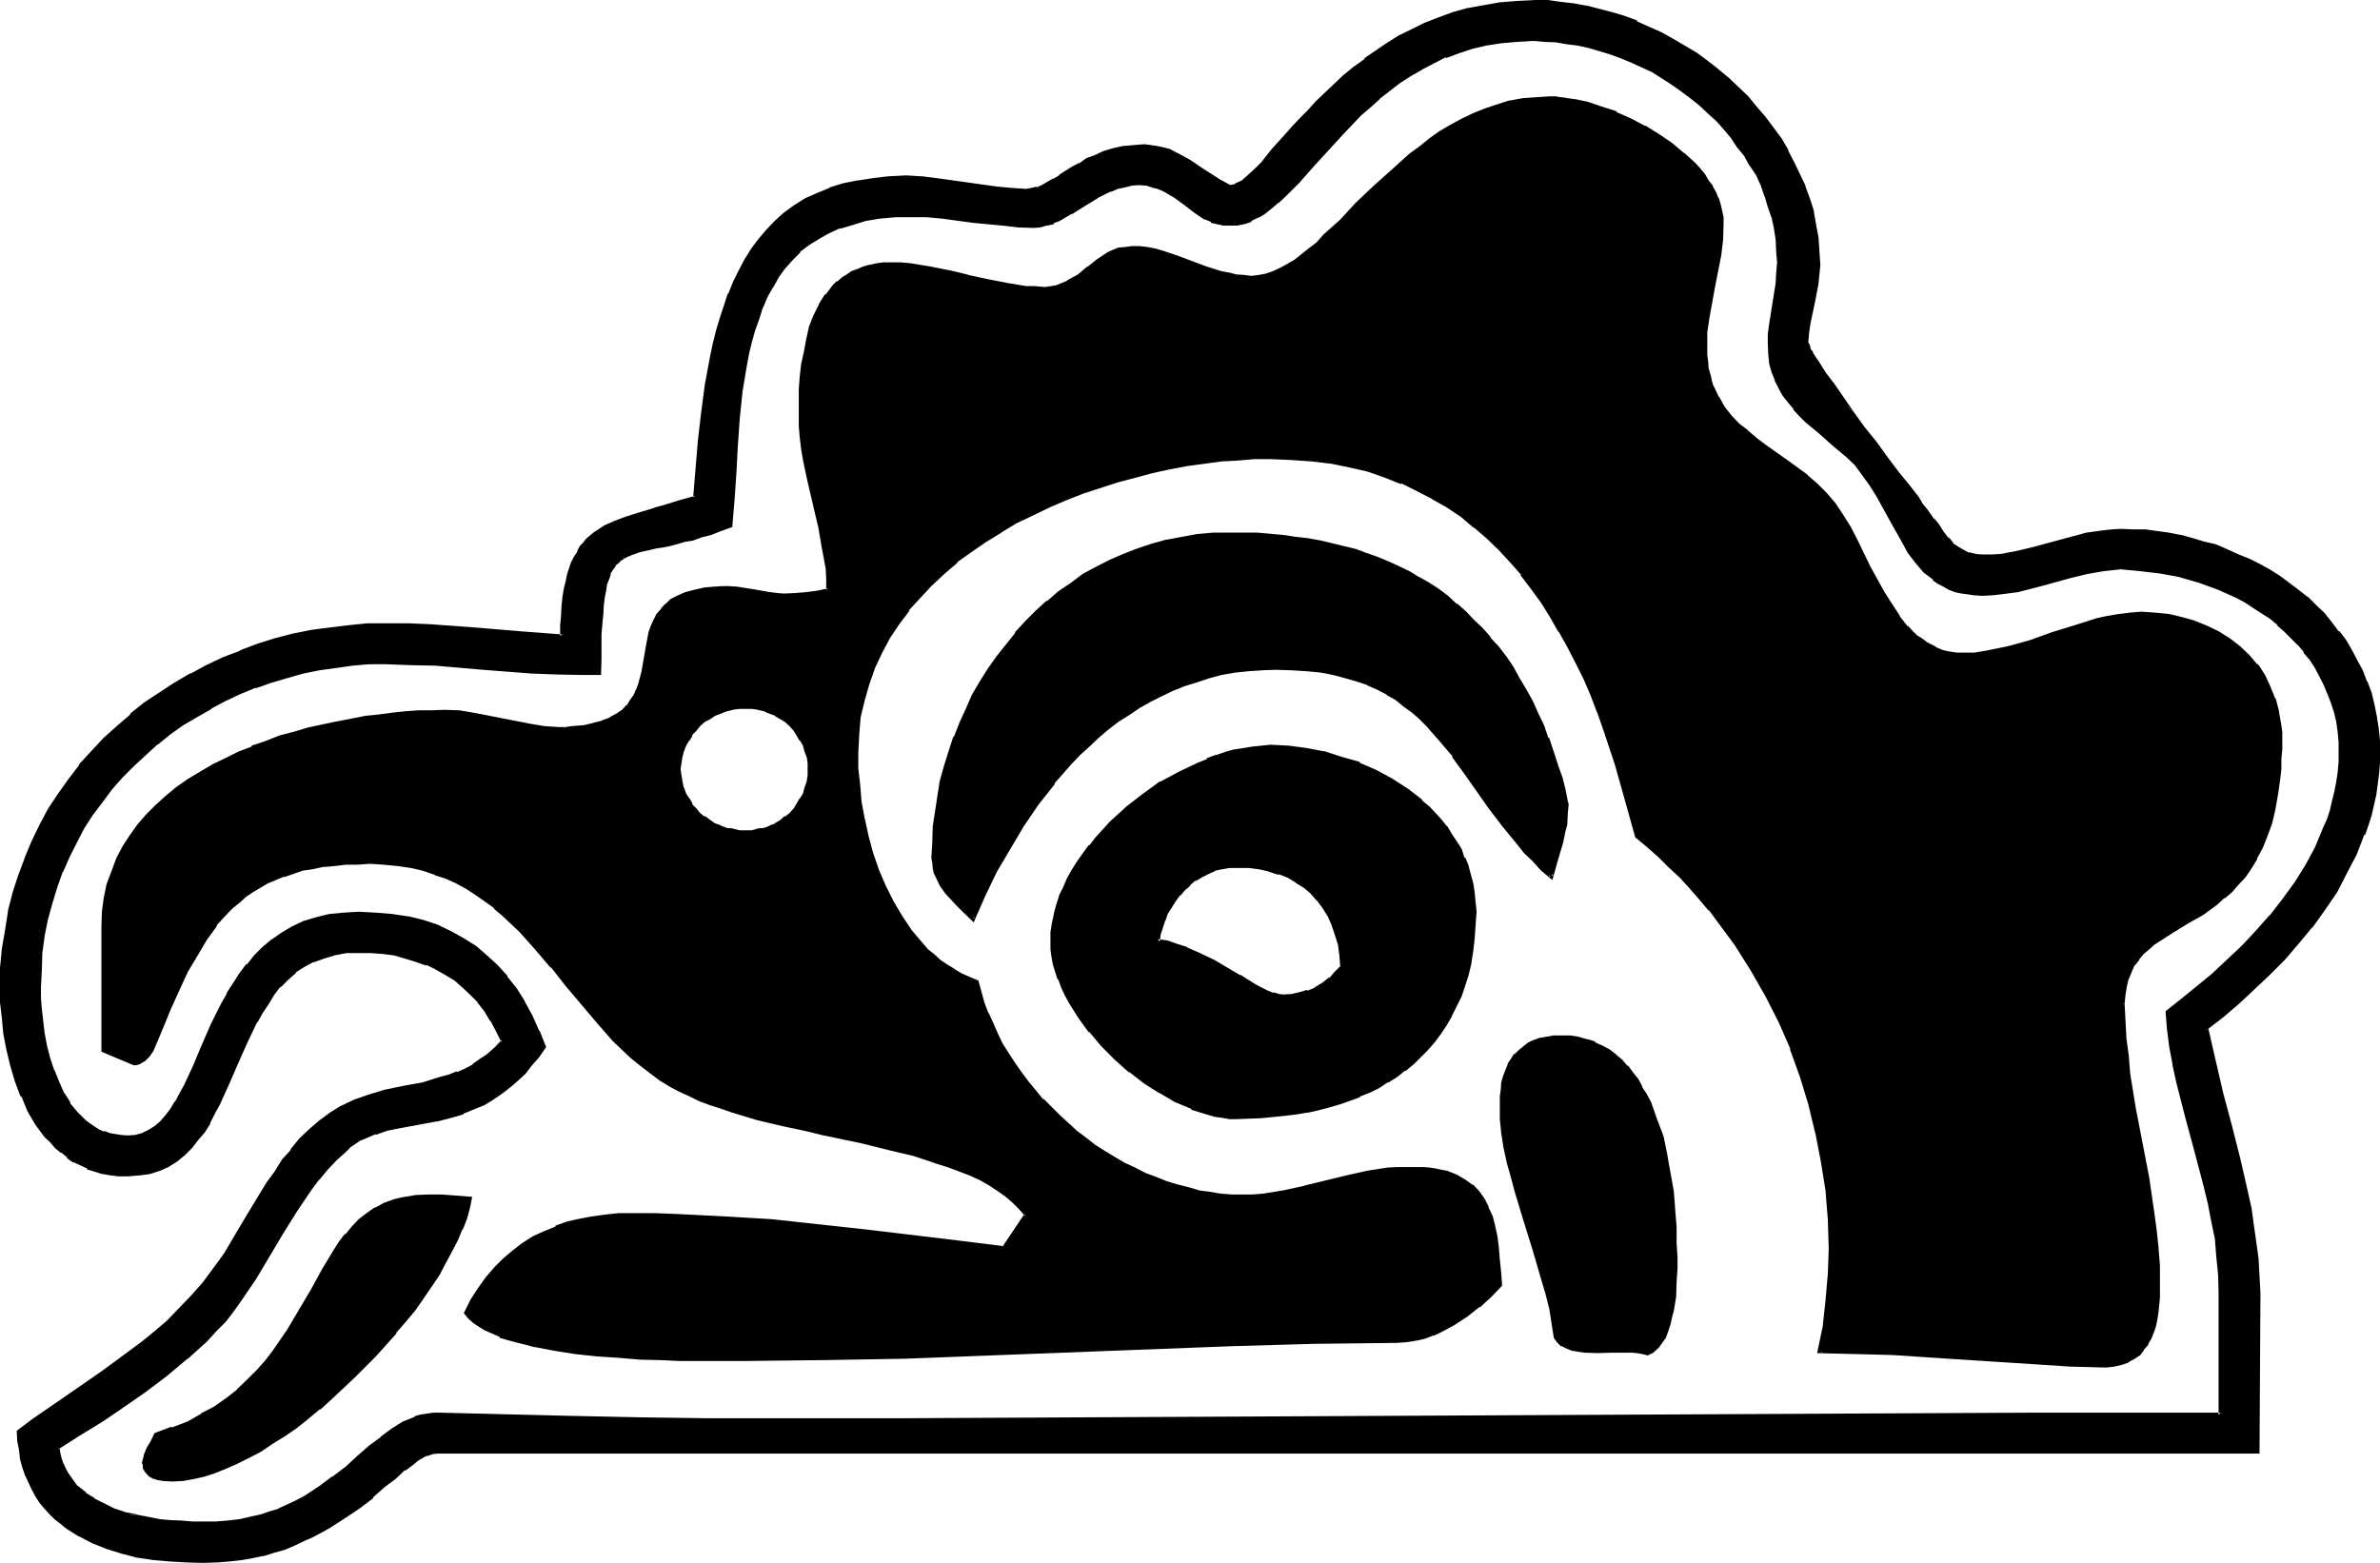 <?xml version="1.0" encoding="UTF-8" standalone="no"?>
<svg
   version="1.0"
   width="129.946mm"
   height="85.344mm"
   id="svg17"
   sodipodi:docname="Cozcaquauhtli-Vulture.wmf"
   xmlns:inkscape="http://www.inkscape.org/namespaces/inkscape"
   xmlns:sodipodi="http://sodipodi.sourceforge.net/DTD/sodipodi-0.dtd"
   xmlns="http://www.w3.org/2000/svg"
   xmlns:svg="http://www.w3.org/2000/svg">
  <sodipodi:namedview
     id="namedview17"
     pagecolor="#ffffff"
     bordercolor="#000000"
     borderopacity="0.25"
     inkscape:showpageshadow="2"
     inkscape:pageopacity="0.0"
     inkscape:pagecheckerboard="0"
     inkscape:deskcolor="#d1d1d1"
     inkscape:document-units="mm" />
  <defs
     id="defs1">
    <pattern
       id="WMFhbasepattern"
       patternUnits="userSpaceOnUse"
       width="6"
       height="6"
       x="0"
       y="0" />
  </defs>
  <path
     style="fill:#000000;fill-opacity:1;fill-rule:evenodd;stroke:none"
     d="m 255.168,178.656 -1.536,0.096 -1.536,0.192 -1.44,0.48 -1.44,0.48 -1.44,0.768 -1.248,0.864 -1.152,0.96 -1.152,0.96 -0.96,1.152 -0.96,1.152 -0.864,1.248 -0.768,1.44 -0.672,1.44 -0.48,1.536 -0.288,1.44 -0.384,1.44 2.112,0.288 1.92,0.48 2.016,0.864 1.92,0.768 3.744,1.824 3.36,2.016 1.728,1.056 3.072,1.728 1.536,0.864 1.248,0.576 1.344,0.48 0.96,0.384 0.96,0.096 1.728,-0.096 1.824,-0.384 1.632,-0.48 1.536,-0.576 1.536,-1.056 1.44,-0.96 1.248,-1.248 1.344,-1.344 -0.384,-2.4 -0.288,-2.208 -0.48,-2.304 -0.864,-1.92 -0.768,-1.92 -1.152,-1.824 -1.056,-1.44 -1.344,-1.44 -1.44,-1.344 -1.632,-1.152 -1.728,-0.768 -1.824,-0.768 -2.112,-0.672 -2.112,-0.48 -2.208,-0.192 z m -101.28,-32.832 h -1.44 l -1.344,0.096 -1.248,0.384 -2.4,0.96 -1.152,0.768 -1.152,0.672 -0.96,0.864 -0.768,0.96 -1.056,0.96 -0.576,1.056 -0.48,1.152 -0.672,1.152 -0.192,1.344 -0.288,1.248 v 1.248 1.536 l 0.288,1.248 0.192,1.344 0.672,1.056 0.48,1.152 0.576,0.96 1.056,1.152 0.768,0.96 0.96,0.672 1.152,0.768 1.152,0.672 1.056,0.672 1.344,0.288 1.248,0.288 1.344,0.192 1.44,0.192 1.248,-0.192 1.344,-0.192 1.248,-0.288 1.152,-0.288 1.344,-0.672 1.056,-0.672 1.056,-0.768 0.96,-0.672 0.768,-0.96 0.768,-1.152 0.672,-0.96 0.48,-1.152 0.48,-1.056 0.384,-1.344 0.288,-1.248 v -1.536 -1.248 l -0.288,-1.248 -0.384,-1.344 -0.48,-1.152 -0.48,-1.152 -0.672,-1.056 -0.768,-0.96 -0.768,-0.96 -0.96,-0.864 -1.056,-0.672 -1.056,-0.768 -1.344,-0.48 -1.152,-0.48 -1.248,-0.384 -1.344,-0.096 z m 301.344,66.432 1.536,6.72 1.536,6.816 1.824,6.816 1.728,6.72 1.632,6.816 0.672,3.36 0.672,3.456 0.48,3.36 0.288,3.552 0.384,3.456 v 3.552 32.736 H 90.048 89.376 l -0.768,0.192 -0.768,0.288 -0.864,0.48 -0.768,0.576 -0.864,0.48 -1.92,1.536 -2.112,1.632 -2.208,1.92 -2.304,2.016 -2.784,2.016 -2.88,2.112 -3.264,2.112 -1.728,0.96 -1.824,0.96 -1.728,0.864 -1.92,0.768 -1.92,0.864 -2.304,0.576 -2.112,0.672 -2.304,0.48 -2.4,0.48 -2.4,0.384 -2.592,0.096 h -2.784 -3.36 l -3.36,-0.096 -3.456,-0.48 -3.168,-0.48 -3.264,-0.864 -3.072,-0.768 -2.88,-1.344 -2.784,-1.248 -2.592,-1.632 -1.152,-0.96 -1.248,-0.96 -0.96,-0.96 -1.152,-1.152 -0.768,-1.344 -0.96,-1.248 -0.672,-1.344 -0.864,-1.44 -0.576,-1.44 -0.48,-1.632 -0.48,-1.728 -0.384,-1.824 -0.096,-1.728 -0.192,-1.92 3.072,-2.304 2.88,-2.112 5.856,-4.032 5.664,-3.84 5.472,-3.936 2.784,-2.112 2.496,-2.112 2.592,-2.208 2.496,-2.4 2.4,-2.592 2.4,-2.784 2.304,-3.072 2.208,-3.264 2.976,-4.608 2.88,-4.896 3.072,-4.8 1.44,-2.496 1.632,-2.208 1.728,-2.304 1.824,-2.112 1.92,-1.92 2.112,-1.728 2.112,-1.632 2.4,-1.44 2.592,-1.152 2.784,-1.152 3.648,-0.96 3.936,-0.768 3.648,-0.864 3.744,-0.96 1.824,-0.48 1.632,-0.672 1.728,-0.768 1.632,-0.864 1.632,-0.96 1.44,-1.248 1.44,-1.344 1.44,-1.44 -0.96,-2.208 -1.248,-2.304 -1.344,-1.92 -1.44,-1.92 -1.44,-1.632 -1.632,-1.44 -1.824,-1.44 -1.92,-1.344 -1.728,-0.96 -2.112,-0.96 -2.304,-0.768 -2.112,-0.672 -2.208,-0.48 -2.4,-0.384 -2.592,-0.288 h -2.496 l -2.688,0.192 -2.4,0.288 -2.304,0.672 -2.112,0.768 -1.92,1.152 -1.824,1.152 -1.536,1.44 -1.536,1.632 -1.44,1.632 -1.248,1.728 -1.152,1.92 -1.152,2.016 -2.112,4.128 -1.728,4.416 -1.92,4.128 -2.016,4.224 -0.96,1.92 -0.96,2.016 -1.248,1.728 -1.152,1.824 -1.248,1.632 -1.536,1.248 -1.44,1.248 -1.728,1.056 -1.824,0.768 -2.112,0.672 -2.112,0.48 H 26.4 24.576 l -1.728,-0.192 -1.632,-0.288 -1.632,-0.48 -1.44,-0.48 -1.44,-0.672 -1.344,-0.864 -1.248,-0.768 -1.344,-0.96 -1.056,-0.96 -0.96,-1.152 -1.152,-1.152 -1.92,-2.4 -1.536,-2.784 -1.44,-3.072 -1.248,-3.072 -0.96,-3.168 -0.672,-3.264 -0.672,-3.264 -0.48,-3.168 -0.096,-3.264 -0.192,-3.072 0.192,-4.032 0.288,-4.032 0.48,-3.84 0.768,-3.744 0.96,-3.744 1.056,-3.744 1.248,-3.552 1.632,-3.36 1.632,-3.36 1.728,-3.264 1.92,-3.072 2.112,-3.072 2.304,-2.88 2.4,-2.784 2.592,-2.784 2.784,-2.4 2.688,-2.4 2.976,-2.304 2.88,-2.208 3.264,-1.92 3.168,-2.016 3.264,-1.728 3.552,-1.44 3.36,-1.44 3.552,-1.344 3.744,-1.152 3.552,-0.96 3.84,-0.768 3.744,-0.672 3.936,-0.288 3.84,-0.384 3.84,-0.096 4.704,0.096 4.512,0.192 9.12,0.672 9.024,0.672 9.024,0.576 v -2.208 l 0.192,-1.92 0.096,-2.112 0.192,-1.824 0.288,-1.632 0.192,-1.632 0.48,-1.248 0.384,-1.44 0.48,-1.152 0.48,-1.152 0.576,-0.96 0.672,-0.96 0.672,-0.96 0.672,-0.672 1.536,-1.44 1.824,-1.152 2.112,-0.96 2.112,-0.768 2.592,-0.864 2.592,-0.768 1.44,-0.288 1.44,-0.48 3.072,-0.864 3.36,-1.152 0.48,-5.664 0.48,-5.76 0.672,-5.856 0.768,-5.76 1.056,-5.664 0.576,-2.784 0.672,-2.784 0.672,-2.496 0.768,-2.592 0.96,-2.592 0.96,-2.496 1.152,-2.208 1.344,-2.304 1.248,-2.112 1.44,-2.016 1.632,-1.824 1.824,-1.728 1.92,-1.824 1.92,-1.44 2.304,-1.44 2.4,-1.152 2.592,-0.96 2.688,-0.96 2.976,-0.672 3.072,-0.48 3.36,-0.288 h 3.552 3.072 l 3.264,0.288 6.24,0.96 6.144,0.96 3.072,0.288 h 2.976 1.056 l 1.152,-0.288 1.152,-0.48 1.152,-0.48 1.248,-0.768 1.344,-0.864 2.592,-1.632 1.44,-0.768 1.44,-0.768 1.632,-0.864 1.728,-0.672 1.92,-0.576 2.016,-0.48 2.208,-0.192 2.304,-0.192 h 1.44 l 1.152,0.192 1.248,0.288 1.152,0.48 2.304,0.96 2.016,1.344 2.016,1.248 2.112,1.44 2.016,1.344 2.112,1.152 0.864,-0.192 0.768,-0.288 0.96,-0.672 0.96,-0.672 0.96,-0.96 1.152,-0.96 1.152,-1.152 1.152,-1.248 1.152,-1.44 2.688,-3.072 1.44,-1.632 1.632,-1.824 1.632,-1.632 1.632,-1.728 3.744,-3.552 1.92,-1.824 2.112,-1.728 2.112,-1.824 4.608,-3.072 2.592,-1.44 2.4,-1.44 2.976,-1.248 2.688,-1.152 2.976,-0.96 3.072,-0.96 3.168,-0.672 3.456,-0.48 3.36,-0.384 h 3.744 2.592 l 2.592,0.192 2.688,0.384 2.592,0.48 2.592,0.576 2.592,0.864 2.592,0.768 2.592,0.96 2.592,1.152 2.4,1.152 2.4,1.248 4.896,2.976 2.208,1.728 2.112,1.632 2.112,1.728 2.112,2.016 1.92,1.92 2.016,2.112 1.536,2.112 1.632,2.112 1.632,2.208 1.44,2.4 1.344,2.496 1.056,2.4 1.152,2.4 0.864,2.592 0.768,2.592 0.48,2.784 0.48,2.688 0.288,2.784 v 2.688 l -0.096,2.016 -0.192,1.92 -0.768,3.84 -0.864,4.032 -0.096,2.112 -0.192,2.112 v 0.288 l 0.192,0.48 0.288,0.672 0.48,0.864 0.48,0.768 0.672,0.96 0.672,1.152 0.768,1.152 0.768,1.248 0.864,1.344 2.112,2.688 2.112,2.976 2.208,3.072 2.4,3.168 2.304,3.072 2.304,2.88 2.016,2.976 2.016,2.592 0.96,1.056 0.768,1.152 0.864,1.152 0.768,0.864 0.48,0.96 0.48,0.576 0.96,1.344 0.96,1.152 0.96,1.056 0.96,0.864 1.344,0.672 1.152,0.576 1.44,0.384 1.44,0.096 1.92,-0.096 1.824,-0.192 3.552,-0.48 3.648,-0.96 3.552,-0.864 3.456,-1.056 3.552,-0.864 3.552,-0.672 1.728,-0.096 h 1.824 2.4 l 2.592,0.096 4.896,0.672 2.4,0.48 2.4,0.48 2.304,0.672 2.4,0.768 2.304,0.864 2.208,0.96 2.304,0.96 2.208,1.152 2.112,1.152 1.92,1.248 2.112,1.44 1.824,1.44 1.92,1.536 1.728,1.728 1.632,1.632 1.44,1.728 1.632,1.824 1.344,1.92 1.248,1.92 1.152,2.112 1.152,2.304 0.768,2.112 0.864,2.208 0.576,2.4 0.48,2.304 0.48,2.592 0.192,2.4 v 2.592 2.112 l -0.192,2.304 -0.288,2.016 -0.192,2.112 -1.056,4.224 -0.672,2.112 -0.672,1.92 -1.632,4.032 -1.92,3.936 -2.112,3.648 -2.4,3.744 -2.784,3.552 -2.688,3.36 -2.976,3.456 -3.072,3.072 -3.168,3.072 -3.072,2.88 -3.264,2.784 z m -17.568,-95.04 h -1.824 l -1.728,0.192 -3.552,0.576 -3.552,0.864 -3.456,1.056 -3.552,1.056 -3.648,0.768 -3.552,0.672 -1.824,0.096 h -1.92 -1.44 l -1.44,-0.096 -1.44,-0.384 -1.152,-0.288 -1.344,-0.48 -1.152,-0.48 -0.96,-0.672 -1.056,-0.768 -1.824,-1.44 -1.632,-2.016 -1.632,-2.016 -1.248,-2.112 -2.592,-4.704 -2.592,-4.704 -1.44,-2.4 -1.44,-2.112 -1.632,-1.92 -1.824,-2.016 -2.88,-2.4 -2.88,-2.208 -2.592,-2.496 -1.344,-1.248 -1.056,-1.344 -1.152,-1.248 -0.96,-1.632 -0.96,-1.44 -0.864,-1.632 -0.48,-1.632 -0.48,-1.728 -0.192,-1.824 -0.096,-2.112 v -2.016 l 0.288,-2.112 0.672,-4.224 0.672,-4.032 0.096,-2.112 0.192,-2.304 -0.192,-2.208 -0.096,-2.4 -0.48,-2.496 -0.48,-2.208 -0.672,-2.304 -0.672,-2.208 -0.96,-2.112 -0.96,-2.112 -1.152,-2.112 -1.248,-1.92 -1.344,-1.92 -1.44,-2.016 -1.632,-1.728 -1.44,-1.824 -1.824,-1.632 -1.728,-1.536 -1.824,-1.536 -1.92,-1.44 -1.92,-1.248 -2.112,-1.344 -2.112,-1.248 -2.112,-1.152 -2.016,-0.96 -2.304,-0.768 -2.304,-0.864 -2.208,-0.768 -2.304,-0.672 -2.208,-0.48 L 323.232,8.64 321.024,8.256 318.72,8.16 h -2.4 -3.264 l -3.264,0.288 -3.168,0.48 -2.976,0.768 -2.688,0.864 -2.784,0.96 -2.592,1.152 -2.4,1.248 -2.4,1.44 -2.112,1.536 -2.304,1.536 -1.92,1.632 -1.92,1.824 -1.92,1.632 -3.552,3.648 -3.264,3.552 -3.072,3.456 -2.88,3.168 -1.44,1.44 -1.536,1.536 -1.248,1.248 -1.44,1.152 -1.344,0.96 -1.44,0.96 -1.248,0.672 -1.44,0.48 -1.536,0.288 -1.44,0.192 -1.248,-0.192 -1.344,-0.096 -1.056,-0.576 -1.152,-0.48 -2.304,-1.44 -2.112,-1.44 -2.112,-1.632 -2.208,-1.248 -1.152,-0.48 -1.248,-0.48 -1.344,-0.192 -1.248,-0.192 -1.632,0.192 -1.44,0.192 -1.632,0.48 -1.44,0.48 -2.784,1.44 -2.592,1.632 -2.688,1.632 -2.592,1.44 -1.152,0.48 -1.344,0.48 -1.248,0.192 -1.344,0.096 -3.072,-0.096 -3.168,-0.192 -6.336,-0.864 -6.336,-0.768 -3.168,-0.192 -3.072,-0.096 -3.36,0.096 -3.264,0.384 -3.072,0.48 -2.784,0.672 -2.592,0.768 -2.208,1.152 -2.304,1.056 -1.92,1.344 -1.824,1.44 -1.536,1.824 -1.632,1.536 -1.344,2.016 -1.248,1.92 -1.152,2.112 -0.96,2.208 -0.768,2.304 -0.864,2.4 -0.672,2.4 -0.48,2.496 -0.576,2.592 -0.672,5.28 -0.672,5.472 -0.48,5.568 -0.288,5.568 -0.384,5.568 -0.288,5.472 -2.304,0.768 -1.92,0.672 -1.92,0.672 -1.728,0.48 -1.632,0.48 -1.632,0.288 -1.44,0.384 -1.44,0.288 -1.536,0.288 -1.056,0.192 -2.304,0.48 -1.92,0.672 -0.672,0.48 -0.768,0.288 -0.864,0.48 -0.48,0.672 -0.576,0.672 -0.576,0.768 -0.48,0.864 -0.288,0.96 -0.288,1.152 -0.384,1.248 -0.096,1.44 -0.384,1.632 -0.096,1.92 -0.192,1.92 v 2.304 l -0.192,2.4 v 2.592 2.88 h -3.84 -4.992 l -5.088,-0.288 -9.984,-0.672 -9.984,-0.768 -4.992,-0.288 -5.088,-0.192 -3.552,0.192 -3.36,0.096 -3.36,0.48 -3.552,0.48 -3.456,0.864 -3.168,0.768 -3.456,0.96 -3.168,1.152 -3.072,1.344 -3.072,1.44 -3.072,1.44 -2.976,1.728 -2.688,1.824 -2.976,1.92 -2.592,2.112 -2.4,2.112 -2.4,2.208 -2.4,2.496 -2.112,2.592 -2.112,2.496 -1.92,2.784 -1.824,2.784 -1.632,2.88 -1.44,2.88 -1.44,3.264 -1.152,3.072 -0.96,3.36 -0.768,3.264 -0.672,3.552 -0.48,3.36 -0.288,3.552 -0.192,3.744 0.192,2.112 v 2.4 l 0.288,2.496 0.288,2.496 0.672,2.592 0.48,2.592 0.864,2.496 0.96,2.4 1.056,2.4 1.344,2.112 1.632,1.92 1.632,1.632 0.96,0.768 0.96,0.672 0.96,0.48 1.152,0.48 1.056,0.384 1.344,0.288 1.152,0.192 h 1.44 1.632 l 1.44,-0.48 1.248,-0.672 1.344,-0.864 1.248,-0.96 1.152,-1.248 0.96,-1.344 1.152,-1.536 0.768,-1.824 0.96,-1.728 1.824,-3.936 1.728,-4.224 2.112,-4.32 2.016,-4.224 1.248,-2.112 1.152,-2.112 1.44,-1.92 1.44,-1.92 1.44,-1.824 1.824,-1.728 1.728,-1.632 1.92,-1.248 2.304,-1.344 2.304,-0.96 2.592,-0.768 2.496,-0.672 2.976,-0.48 h 3.168 3.552 l 3.456,0.288 3.168,0.672 3.072,0.768 2.976,1.056 2.688,1.056 2.592,1.44 2.496,1.632 2.208,1.92 2.112,2.016 2.112,2.208 1.728,2.496 1.824,2.688 1.44,2.88 1.44,3.072 1.344,3.264 -1.344,1.92 -1.44,1.632 -1.248,1.632 -1.536,1.248 -1.44,1.344 -1.248,1.152 -1.44,0.96 -1.44,0.96 -1.344,0.768 -1.44,0.672 -2.784,1.152 -2.688,0.96 -2.784,0.48 -2.784,0.672 -5.088,0.768 -2.496,0.48 -2.208,0.864 -2.304,0.96 -1.152,0.48 -1.056,0.576 -0.96,0.672 -1.056,0.96 -1.92,1.824 -1.728,1.92 -1.824,2.112 -1.632,2.112 -3.072,4.32 -2.688,4.704 -5.664,9.216 -2.88,4.512 -1.632,2.304 -1.632,2.112 -1.92,1.92 -2.016,2.112 -1.92,1.728 -1.92,1.824 -4.224,3.552 -4.32,3.168 -4.512,3.072 -4.512,2.976 -4.608,2.88 -4.512,3.072 0.192,1.248 0.288,1.152 0.48,1.152 0.48,0.96 0.576,0.96 0.576,0.864 1.44,1.728 1.632,1.44 1.824,1.344 2.112,1.056 2.112,0.864 2.208,0.768 2.4,0.672 2.496,0.48 2.208,0.288 2.4,0.384 2.304,0.192 2.304,0.096 h 2.016 l 2.592,-0.096 2.592,-0.192 2.304,-0.384 2.208,-0.288 2.112,-0.672 2.112,-0.576 1.92,-0.672 1.824,-0.864 1.728,-0.768 1.632,-0.96 3.264,-1.92 2.784,-1.92 2.688,-2.304 2.4,-2.112 2.496,-2.112 2.208,-1.728 2.304,-1.824 2.208,-1.248 1.344,-0.672 1.152,-0.48 1.248,-0.288 1.152,-0.384 h 1.248 1.44 l 13.824,0.384 13.728,0.288 13.824,0.288 13.92,0.192 39.168,-0.192 h 38.88 l 78.048,-0.48 78.048,-0.288 38.976,-0.192 h 38.976 v -25.152 -3.936 l -0.384,-3.648 -0.48,-3.744 -0.576,-3.552 -0.864,-3.744 -0.672,-3.552 -1.92,-7.296 -0.96,-3.552 -0.96,-3.552 -1.824,-7.104 -0.768,-3.552 -0.672,-3.744 -0.576,-3.552 -0.384,-3.552 3.264,-2.4 3.072,-2.4 3.264,-2.784 3.072,-2.688 3.072,-2.976 2.88,-3.168 2.88,-3.264 2.592,-3.36 2.592,-3.456 2.304,-3.552 1.92,-3.744 1.728,-3.84 0.672,-1.92 0.672,-1.92 0.576,-2.016 0.576,-1.92 0.288,-1.92 0.288,-2.112 0.192,-1.92 v -2.112 -2.208 l -0.192,-2.112 -0.48,-2.112 -0.288,-1.92 -0.672,-2.016 -0.672,-1.92 -0.768,-1.92 -0.96,-1.824 -0.96,-1.536 -1.152,-1.824 -1.152,-1.632 -1.248,-1.44 -1.44,-1.44 -1.536,-1.44 -1.44,-1.344 -1.632,-1.248 -1.536,-1.152 -1.824,-1.152 -1.728,-1.056 -1.824,-1.056 -3.744,-1.728 -3.84,-1.44 -4.032,-1.152 -4.032,-0.768 -4.224,-0.48 z m -117.504,63.84 -1.92,-1.824 -1.632,-1.728 -1.728,-1.824 -1.536,-1.728 -3.072,-3.552 -2.496,-3.744 -2.592,-3.744 -2.592,-3.552 -2.496,-3.36 -2.688,-3.456 -2.784,-2.976 -1.44,-1.536 -1.632,-1.248 -1.632,-1.344 -1.728,-1.248 -1.824,-1.152 -1.92,-0.96 -2.112,-0.96 -2.208,-0.768 -2.496,-0.864 -2.4,-0.672 -2.688,-0.48 -2.976,-0.096 -3.072,-0.384 h -3.168 -2.976 l -2.688,0.384 -2.976,0.288 -2.592,0.48 -2.688,0.672 -2.592,0.672 -2.4,0.768 -2.496,1.152 -2.4,0.96 -2.208,1.248 -2.304,1.344 -2.304,1.44 -2.016,1.44 -2.112,1.632 -2.112,1.632 -1.92,1.728 -1.824,2.016 -1.92,1.728 -3.36,4.032 -3.456,4.416 -3.072,4.512 -2.88,4.608 -2.592,4.704 -2.4,4.992 -2.304,5.088 -2.688,-2.976 -1.344,-1.248 -1.248,-1.44 -1.152,-1.44 -0.864,-1.632 -0.288,-0.96 -0.288,-0.96 -0.192,-1.056 v -0.96 -3.168 l 0.288,-3.264 0.384,-3.072 0.48,-3.264 0.576,-3.072 0.864,-3.168 0.96,-2.976 0.96,-3.072 1.152,-2.688 1.248,-2.88 1.536,-2.976 1.44,-2.592 1.632,-2.688 1.728,-2.592 1.92,-2.496 1.92,-2.4 2.112,-2.208 2.112,-2.112 2.304,-2.112 2.4,-1.92 2.4,-1.824 2.592,-1.728 2.592,-1.44 2.784,-1.536 2.88,-1.248 2.88,-1.152 2.976,-0.96 3.072,-0.768 3.168,-0.48 3.072,-0.48 3.456,-0.384 3.168,-0.192 5.664,0.192 5.376,0.48 2.592,0.384 2.592,0.288 2.4,0.48 4.8,0.96 2.496,0.864 2.208,0.576 2.304,0.864 2.208,0.96 2.112,0.96 2.304,1.152 1.92,1.056 2.112,1.152 1.92,1.344 1.824,1.44 1.92,1.632 1.728,1.44 1.632,1.728 1.824,1.824 1.536,1.728 1.632,2.016 1.44,2.016 1.536,2.112 1.44,2.304 1.248,2.208 1.344,2.496 1.248,2.592 1.152,2.592 0.288,0.576 0.384,0.864 0.288,0.96 0.288,0.96 0.864,2.304 0.768,2.4 0.864,2.592 0.576,2.208 0.384,0.96 0.096,0.864 0.192,0.768 v 0.48 2.112 l -0.288,1.92 -0.384,2.016 -0.48,1.728 -0.96,3.552 z m 117.984,26.112 v 3.648 l 0.288,3.648 0.384,3.552 0.48,3.552 1.152,7.104 1.248,7.296 1.248,7.104 1.344,7.296 0.288,3.552 0.48,3.744 0.192,3.552 v 3.648 2.784 l -0.192,2.88 -0.288,1.44 -0.288,1.536 -0.384,1.248 -0.576,1.344 -0.576,1.056 -0.768,1.152 -0.768,0.96 -0.96,0.864 -1.344,0.576 -1.248,0.48 -1.536,0.384 -1.728,0.096 -7.392,-0.096 -7.296,-0.384 -14.88,-0.96 -7.296,-0.576 -7.392,-0.384 -7.488,-0.288 h -7.392 l 1.152,-5.184 0.576,-5.376 0.48,-5.28 v -5.472 l -0.096,-6.048 -0.48,-5.952 -0.864,-6.144 -1.152,-5.76 -1.44,-5.856 -1.728,-5.856 -2.112,-5.664 -2.4,-5.568 -2.784,-5.568 -3.072,-5.184 -3.264,-5.088 -3.552,-4.896 -1.728,-2.4 -2.112,-2.4 -1.92,-2.304 -2.112,-2.304 -2.304,-2.016 -2.112,-2.112 -2.4,-2.112 -2.208,-1.92 -2.016,-7.488 -2.016,-7.392 -2.496,-7.104 -1.248,-3.552 -1.44,-3.552 -1.44,-3.456 -1.632,-3.36 -1.632,-3.264 -1.824,-3.168 -1.92,-3.072 -1.728,-2.976 -2.112,-2.88 -2.304,-2.88 -2.208,-2.592 -2.304,-2.592 -2.592,-2.4 -2.592,-2.304 -2.688,-2.112 -2.976,-1.92 -2.88,-1.824 -3.264,-1.728 -3.168,-1.44 -3.456,-1.344 -3.552,-1.152 -3.648,-0.96 -3.936,-0.768 -4.032,-0.48 -4.224,-0.288 -4.32,-0.192 -3.264,0.192 -3.36,0.096 -3.456,0.384 -3.552,0.288 -3.552,0.672 -3.552,0.576 -3.648,0.672 -3.552,0.96 -3.744,0.96 -3.552,1.152 -3.552,1.344 -3.552,1.248 -3.456,1.632 -3.36,1.44 -3.36,1.824 -3.264,1.728 -3.072,2.112 -3.072,1.92 -2.88,2.304 -2.784,2.4 -2.592,2.4 -2.592,2.592 -2.208,2.592 -2.112,2.784 -1.824,3.072 -1.728,3.072 -1.44,3.072 -1.152,3.168 -0.96,3.552 -0.672,3.456 -0.48,3.648 -0.192,3.744 v 3.36 l 0.384,3.264 0.48,3.552 0.48,3.552 0.768,3.552 0.96,3.552 1.344,3.456 1.248,3.36 1.632,3.36 1.824,2.976 2.016,3.072 2.304,2.592 1.152,1.248 1.248,1.152 1.44,1.152 1.344,0.96 1.44,0.96 1.632,0.768 1.44,0.864 1.824,0.576 0.576,2.112 0.672,2.304 0.768,2.112 0.864,2.208 0.96,2.112 1.152,1.92 1.152,2.112 1.248,1.92 1.44,2.112 1.44,1.824 3.072,3.744 3.456,3.36 3.552,3.264 1.92,1.44 1.92,1.44 1.92,1.248 2.112,1.344 2.112,1.152 2.112,1.056 2.112,0.96 2.208,1.056 2.112,0.768 2.304,0.672 2.208,0.576 2.304,0.48 2.304,0.384 2.208,0.288 2.4,0.384 h 2.304 2.112 l 2.112,-0.384 4.32,-0.672 4.224,-0.768 8.544,-2.112 4.416,-0.96 4.128,-0.672 2.304,-0.096 2.112,-0.192 h 1.44 l 1.44,0.192 1.344,0.096 1.248,0.192 1.152,0.192 1.152,0.288 1.92,0.672 1.728,0.96 1.44,1.152 1.344,1.248 0.96,1.44 0.96,1.632 0.672,1.92 0.48,2.016 0.48,2.016 0.288,2.304 0.384,2.4 0.096,2.784 0.192,2.592 -2.112,2.208 -2.208,2.016 -2.592,1.92 -2.592,1.728 -2.784,1.44 -1.44,0.672 -1.44,0.48 -1.632,0.48 -1.44,0.384 -1.632,0.096 h -1.44 l -16.992,0.192 -16.8,0.48 -67.584,2.592 -16.896,0.48 -16.8,0.192 h -7.2 l -1.728,-0.192 h -3.744 l -4.128,-0.192 -4.224,-0.096 -4.512,-0.384 -4.416,-0.288 -4.32,-0.48 -4.416,-0.672 -4.032,-0.768 -1.92,-0.384 -1.824,-0.48 -1.728,-0.576 -1.632,-0.48 -1.632,-0.672 -1.248,-0.672 -1.344,-0.768 -1.056,-0.864 -1.056,-0.768 -0.768,-0.864 1.248,-2.592 1.536,-2.4 1.536,-2.112 1.824,-2.112 1.824,-1.728 1.92,-1.632 1.92,-1.632 2.208,-1.248 2.304,-1.152 2.304,-0.96 2.4,-0.768 2.4,-0.672 2.592,-0.48 2.784,-0.48 2.688,-0.192 2.976,-0.192 4.512,0.192 4.8,0.192 9.6,0.48 9.696,0.576 9.696,1.056 9.696,0.96 9.696,1.056 9.504,1.344 9.312,1.152 4.608,-7.008 -1.152,-1.44 -1.344,-1.248 -1.44,-1.344 -1.728,-1.152 -1.824,-1.056 -1.92,-1.152 -1.92,-0.96 -2.304,-0.96 -2.208,-0.864 -2.496,-0.768 -4.992,-1.44 -5.184,-1.44 -5.28,-1.344 -5.472,-1.152 -2.976,-0.576 -2.592,-0.576 -5.472,-1.248 -5.184,-1.248 -4.992,-1.536 -2.4,-0.576 -2.304,-0.864 -2.112,-0.768 -2.112,-0.96 -1.92,-0.96 -1.92,-0.96 -2.112,-1.344 -2.112,-1.44 -1.92,-1.632 -1.92,-1.632 -3.744,-3.552 -3.168,-3.552 -3.456,-3.84 -3.072,-3.744 -3.072,-3.84 -3.168,-3.744 -3.264,-3.552 -3.36,-3.36 -2.016,-1.632 -1.728,-1.44 -1.92,-1.344 -2.112,-1.248 -2.112,-1.152 -2.112,-0.96 -2.4,-0.96 -2.304,-0.864 -2.592,-0.48 -2.688,-0.48 -2.976,-0.288 h -2.88 -2.592 l -2.592,0.096 -2.4,0.192 -2.304,0.384 -2.112,0.288 -2.016,0.48 -2.016,0.48 -1.92,0.672 -1.632,0.576 -1.632,0.864 -1.536,0.768 -1.632,0.96 -1.344,0.96 -1.44,1.152 -1.248,1.152 -1.152,1.152 -1.344,1.248 -1.056,1.44 -2.112,2.976 -1.92,3.072 -1.824,3.552 -1.92,3.744 -1.632,3.84 -1.728,4.32 -2.016,4.416 -0.576,1.152 -0.864,0.768 -0.672,0.288 -0.48,0.384 h -0.576 l -0.48,0.096 -6.144,-2.688 v -25.536 l 0.096,-2.88 0.384,-2.976 0.576,-2.88 0.864,-2.592 1.152,-2.4 1.056,-2.592 1.536,-2.304 1.536,-2.112 1.824,-2.112 1.92,-1.92 2.112,-1.92 2.112,-1.728 2.4,-1.632 2.4,-1.632 2.592,-1.44 2.592,-1.344 2.784,-1.248 2.688,-1.152 2.976,-1.152 2.688,-0.96 3.072,-0.768 2.976,-0.864 5.76,-1.248 5.856,-1.152 2.88,-0.48 2.784,-0.192 2.688,-0.288 2.784,-0.192 2.592,-0.096 h 2.592 l 2.88,0.096 2.88,0.48 11.808,2.304 2.976,0.48 h 3.072 1.44 1.248 l 2.496,-0.288 2.016,-0.384 2.016,-0.48 1.536,-0.672 1.344,-0.768 1.248,-0.96 0.96,-0.96 0.864,-0.96 0.672,-1.152 0.48,-1.344 0.48,-1.248 0.576,-2.4 0.576,-2.784 0.48,-2.784 0.576,-2.496 0.48,-1.344 0.48,-1.152 0.672,-1.056 0.672,-1.152 0.96,-0.96 1.152,-0.864 1.248,-0.768 1.632,-0.672 1.824,-0.48 1.92,-0.48 2.4,-0.288 h 1.248 1.344 1.44 l 1.44,0.288 2.976,0.48 2.688,0.48 1.44,0.192 h 1.44 2.304 l 2.304,-0.192 2.4,-0.48 2.208,-0.48 -0.096,-2.304 -0.192,-2.208 -0.672,-4.416 -0.96,-4.512 -1.92,-8.832 -0.96,-4.704 -0.288,-2.304 -0.384,-2.208 -0.192,-2.304 -0.096,-2.4 v -2.4 l 0.096,-2.592 0.192,-2.592 0.384,-2.592 0.288,-2.784 0.48,-2.592 0.768,-2.4 0.864,-2.4 1.152,-2.112 1.248,-2.112 1.44,-1.728 0.864,-0.864 0.96,-0.768 0.96,-0.672 1.152,-0.672 1.056,-0.48 1.152,-0.288 1.344,-0.48 1.248,-0.192 1.44,-0.192 h 1.632 1.92 l 2.112,0.192 3.936,0.672 4.032,0.768 3.84,0.864 3.84,0.96 4.128,0.768 3.84,0.48 1.92,0.192 h 2.112 1.344 l 1.248,-0.288 1.152,-0.384 1.152,-0.672 2.016,-1.248 2.112,-1.44 1.92,-1.632 2.112,-1.44 1.152,-0.48 1.152,-0.384 1.248,-0.288 1.344,-0.192 1.632,0.192 1.44,0.192 1.632,0.288 1.632,0.48 2.976,0.96 6.144,2.112 3.072,0.96 1.536,0.48 1.536,0.384 1.536,0.096 h 1.536 1.632 l 1.44,-0.288 1.536,-0.48 1.44,-0.672 1.632,-0.96 1.44,-0.96 1.632,-1.152 1.44,-1.152 1.632,-1.44 1.44,-1.44 3.168,-3.072 3.456,-3.36 3.552,-3.456 3.648,-3.36 3.936,-3.36 1.92,-1.632 2.112,-1.632 2.112,-1.44 2.208,-1.344 2.304,-1.248 2.208,-0.96 2.496,-0.96 2.4,-0.96 2.592,-0.672 2.784,-0.48 2.496,-0.288 2.976,-0.192 1.152,0.192 h 1.056 l 2.784,0.48 2.784,0.576 2.88,0.864 2.88,1.152 2.88,1.248 2.976,1.632 2.88,1.632 2.592,1.728 2.592,2.112 2.304,2.112 0.96,1.152 0.96,1.056 0.768,1.152 0.864,1.344 0.48,1.152 0.576,1.248 0.48,1.248 0.384,1.152 0.096,1.44 v 1.344 3.264 l -0.48,3.168 -1.056,6.336 -1.344,6.336 -0.288,3.168 -0.192,3.264 v 1.44 l 0.192,1.44 0.096,1.44 0.384,1.344 0.48,1.248 0.288,1.152 0.96,2.304 1.344,1.92 1.44,1.92 1.728,1.632 1.824,1.632 1.92,1.536 1.92,1.536 4.224,2.88 4.032,3.072 2.112,1.728 1.824,1.824 1.728,2.112 1.632,2.4 1.44,2.4 1.44,2.784 2.784,5.472 2.88,5.376 1.44,2.592 1.824,2.4 1.632,2.112 0.96,0.96 0.96,0.96 1.152,0.768 0.96,0.672 1.152,0.672 1.248,0.672 1.248,0.48 1.344,0.096 1.248,0.384 h 1.536 l 2.208,-0.192 2.4,-0.192 2.304,-0.48 2.304,-0.48 4.608,-1.248 4.512,-1.632 4.608,-1.632 4.608,-1.248 2.304,-0.48 2.304,-0.48 2.208,-0.192 2.304,-0.192 2.88,0.192 2.784,0.288 2.688,0.48 2.592,0.864 2.4,0.96 2.496,1.248 2.112,1.344 2.016,1.632 2.016,1.728 1.536,1.92 1.536,2.112 1.248,2.4 0.96,2.496 0.864,2.592 0.288,2.688 0.192,1.44 v 1.44 2.112 2.016 l -0.192,1.92 -0.192,1.92 -0.48,3.36 -0.48,3.072 -0.768,2.976 -0.864,2.592 -0.96,2.4 -1.152,2.112 -1.056,1.92 -1.344,1.728 -1.44,1.632 -1.248,1.44 -1.536,1.344 -1.44,1.248 -3.072,2.112 -3.072,1.824 -2.88,1.728 -2.784,1.632 -1.248,0.96 -1.152,0.96 -1.152,0.96 -0.96,1.152 -0.768,1.344 -0.864,1.248 -0.48,1.44 -0.48,1.824 -0.288,1.728 z m -98.112,72.096 -0.96,-0.096 -1.152,-0.384 h -1.248 -4.032 -2.976 l -2.688,-0.192 h -1.344 l -1.056,-0.288 -1.152,-0.288 -0.96,-0.672 -0.864,-0.48 -0.576,-0.96 -0.384,-2.88 -0.672,-3.072 -0.576,-3.072 -0.864,-2.976 -1.728,-5.952 -1.92,-5.952 -1.824,-6.144 -0.96,-2.976 -0.672,-2.976 -0.576,-2.976 -0.576,-3.072 -0.288,-2.88 -0.192,-3.072 0.192,-1.632 v -1.44 l 0.288,-1.344 0.384,-1.248 0.288,-1.248 0.672,-1.152 0.48,-1.152 0.672,-0.768 0.768,-1.056 0.96,-0.576 0.96,-0.672 1.152,-0.48 1.344,-0.48 1.248,-0.288 1.344,-0.192 h 1.536 1.824 l 1.728,0.288 1.824,0.384 1.632,0.576 1.44,0.672 1.248,0.768 1.44,1.152 1.152,0.96 1.344,1.344 0.96,1.248 0.96,1.44 0.96,1.536 0.768,1.44 0.864,1.632 1.44,3.552 1.152,3.552 0.768,3.648 0.864,3.936 0.48,3.648 0.288,3.744 0.288,3.552 0.192,3.264 v 3.072 2.208 2.784 l -0.288,2.88 -0.384,2.976 -0.288,1.44 -0.48,1.44 -0.288,1.248 -0.672,1.152 -0.672,1.152 -0.672,0.96 -0.96,0.768 z m -84.864,-48.768 h -1.44 l -1.44,-0.192 -1.632,-0.288 -1.632,-0.384 -1.44,-0.48 -1.536,-0.576 -3.264,-1.44 -3.264,-1.824 -3.264,-1.92 -2.976,-2.4 -2.976,-2.592 -2.688,-2.592 -2.496,-3.072 -2.208,-2.976 -1.92,-3.072 -0.864,-1.536 -0.768,-1.632 -0.672,-1.44 -0.672,-1.632 -0.288,-1.632 -0.288,-1.44 -0.192,-1.632 -0.192,-1.44 0.192,-1.92 0.192,-1.824 0.48,-1.728 0.48,-1.824 0.48,-1.92 0.768,-1.824 0.96,-1.728 0.96,-1.824 1.152,-1.632 1.152,-1.728 1.248,-1.632 1.344,-1.632 2.88,-3.168 3.264,-2.976 3.552,-2.688 3.552,-2.592 3.744,-2.112 3.84,-1.824 1.92,-0.768 1.92,-0.768 1.824,-0.48 1.92,-0.576 1.824,-0.48 1.92,-0.288 1.728,-0.192 h 1.824 l 3.744,0.192 3.552,0.48 3.648,0.672 3.552,0.96 3.744,1.248 3.36,1.632 3.456,1.824 3.072,2.112 2.88,2.208 1.44,1.344 1.344,1.248 1.056,1.344 1.344,1.44 0.96,1.44 0.96,1.632 0.864,1.44 0.768,1.728 0.672,1.632 0.576,1.824 0.384,1.92 0.288,1.728 0.288,2.016 v 1.92 2.688 l -0.288,2.784 -0.192,2.592 -0.48,2.4 -0.48,2.4 -0.768,2.304 -0.768,2.112 -0.864,2.112 -0.96,1.92 -1.152,1.92 -1.152,1.824 -1.248,1.632 -1.44,1.536 -1.44,1.536 -1.536,1.44 -1.536,1.248 -1.824,1.344 -1.728,1.056 -2.016,1.056 -1.728,1.056 -1.92,0.864 -2.112,0.768 -2.112,0.864 -2.112,0.48 -2.4,0.576 -2.112,0.48 -2.4,0.48 -2.304,0.192 -4.8,0.672 z m -219.552,74.784 -1.92,-0.096 -1.056,-0.192 -0.768,-0.288 -0.768,-0.384 -0.864,-0.672 -0.288,-0.768 -0.192,-0.48 v -0.48 -0.672 l 0.384,-0.672 0.48,-1.536 0.768,-1.536 0.48,-0.768 0.192,-0.672 3.552,-1.056 3.168,-1.344 2.976,-1.44 2.688,-1.632 2.496,-1.728 2.208,-1.824 2.112,-1.92 1.92,-1.92 1.824,-2.112 1.632,-1.92 1.536,-2.304 1.344,-2.112 2.592,-4.32 2.4,-4.224 2.304,-4.032 2.208,-3.744 1.344,-1.728 1.248,-1.632 1.344,-1.632 1.44,-1.44 1.632,-1.344 1.536,-0.96 1.824,-1.152 1.92,-0.576 2.304,-0.48 2.208,-0.48 h 2.592 2.784 l 5.76,0.288 -0.48,2.112 -0.576,2.112 -0.864,2.112 -0.96,2.208 -1.152,2.304 -1.248,2.4 -1.44,2.304 -1.44,2.4 -1.632,2.4 -1.824,2.4 -1.92,2.496 -1.92,2.4 -4.224,4.704 -4.512,4.512 -4.704,4.32 -2.208,2.112 -2.592,1.92 -2.304,1.824 -2.592,1.728 -2.4,1.632 -2.304,1.44 -2.592,1.44 -2.208,1.152 -2.4,1.152 -2.304,0.768 -2.304,0.864 -2.208,0.48 -2.112,0.192 z"
     id="path1" />
  <path
     style="fill:#000000;fill-opacity:1;fill-rule:evenodd;stroke:none"
     d="m 153.888,145.344 -1.44,0.096 -1.344,0.192 h -0.096 l -1.344,0.288 -2.4,1.056 h -0.192 l -1.152,0.576 -0.96,0.864 h -0.096 l -0.96,0.96 -0.864,0.768 -0.768,0.96 -0.192,0.192 -0.672,0.96 v 0.192 l -0.576,1.152 -0.48,1.056 v 0.192 L 139.968,156 v 0.192 l -0.288,1.248 v 1.248 1.536 l 0.288,1.248 0.384,1.344 v 0.096 l 0.48,1.152 0.576,1.152 0.672,1.152 h 0.192 l 0.768,0.96 v 0.096 l 0.864,0.864 H 144 l 0.96,0.768 v 0.192 l 0.96,0.672 1.152,0.576 h 0.192 l 1.152,0.672 h 0.096 l 1.152,0.48 1.344,0.384 h 0.096 l 1.344,0.096 h 1.44 1.248 l 1.344,-0.096 h 0.192 l 1.248,-0.384 1.152,-0.48 h 0.192 l 1.056,-0.672 1.152,-0.576 0.96,-0.672 v -0.192 l 0.96,-0.768 h 0.192 l 0.768,-0.864 v -0.096 l 0.864,-0.96 0.672,-1.152 0.576,-1.152 0.48,-1.248 0.384,-1.344 0.096,-1.248 0.192,-1.536 -0.192,-1.248 -0.096,-1.248 V 156 l -0.384,-1.152 -0.48,-1.248 -0.576,-1.152 v -0.192 l -0.672,-0.96 -0.864,-0.96 v -0.192 l -0.768,-0.768 -1.152,-0.96 -0.96,-0.864 -1.152,-0.576 -1.056,-0.48 -1.344,-0.576 -1.248,-0.288 h -0.192 l -1.344,-0.192 -1.248,-0.096 v 0.96 h 1.248 l 1.344,0.192 h -0.192 l 1.344,0.288 1.056,0.48 1.344,0.48 h -0.192 l 1.152,0.672 0.96,0.576 0.96,0.864 0.864,0.96 0.576,0.96 0.672,1.152 v -0.192 l 0.672,1.152 0.288,1.152 0.48,1.248 v -0.096 l 0.192,1.248 v 1.248 1.536 -0.192 l -0.192,1.248 -0.48,1.344 -0.288,1.152 -0.672,1.056 v -0.096 l -0.672,1.152 -0.576,0.96 -0.864,0.96 -0.96,0.768 v -0.192 l -0.96,0.864 -1.152,0.672 h 0.192 l -1.344,0.48 h 0.192 l -1.248,0.48 -1.344,0.096 h 0.192 l -1.344,0.384 h -1.248 -1.44 0.192 l -1.536,-0.384 h 0.192 l -1.248,-0.096 -1.344,-0.48 h 0.192 l -1.344,-0.48 -0.96,-0.672 -1.152,-0.864 v 0.192 l -0.96,-0.768 -0.768,-0.96 -0.96,-0.96 h 0.192 l -0.672,-1.152 v 0.096 l -0.672,-1.056 -0.48,-1.344 v 0.192 l -0.288,-1.344 -0.192,-1.248 v 0.192 l -0.192,-1.536 0.192,-1.248 0.192,-1.248 v 0.096 l 0.288,-1.248 v 0.096 l 0.48,-1.248 0.672,-1.152 v 0.192 l 0.672,-1.152 h -0.192 l 0.96,-0.96 0.768,-0.96 0.96,-0.864 1.152,-0.576 0.96,-0.672 2.496,-0.96 1.248,-0.288 h -0.192 l 1.536,-0.192 h -0.192 1.44 z"
     id="path2" />
  <path
     style="fill:#000000;fill-opacity:1;fill-rule:evenodd;stroke:none"
     d="m 454.752,212.064 1.536,7.104 1.728,6.816 1.824,6.72 1.536,6.816 1.632,6.624 0.672,3.36 0.672,3.456 0.48,3.552 0.288,3.36 0.288,3.456 v 3.552 32.736 l 0.576,-0.48 H 90.048 89.28 l -0.864,0.192 -0.768,0.288 v 0.192 l -0.864,0.288 -0.768,0.48 h -0.192 l -0.768,0.672 -1.92,1.44 v 0.192 l -2.016,1.632 -2.208,1.92 H 78.72 l -2.208,2.112 v -0.192 l -2.784,2.112 -2.88,2.112 -3.264,2.112 h 0.192 l -1.824,0.96 -1.728,0.96 -1.824,0.864 -1.92,0.768 -1.92,0.672 -2.112,0.768 -2.304,0.48 h 0.192 l -2.4,0.48 -2.304,0.48 -2.592,0.384 -2.4,0.096 h -2.784 -3.36 l -3.36,-0.096 -3.264,-0.384 -3.36,-0.672 h 0.096 l -3.168,-0.576 -3.072,-0.96 -2.976,-1.152 -2.688,-1.344 -2.592,-1.536 -1.152,-1.056 -1.152,-0.96 -0.96,-0.96 -1.152,-1.152 h 0.192 l -0.96,-1.056 -0.768,-1.344 -0.864,-1.44 v 0.192 l -0.672,-1.44 -0.768,-1.536 h 0.192 l -0.48,-1.536 -0.48,-1.632 -0.384,-1.824 -0.288,-1.728 -0.192,-2.112 -0.096,0.48 3.072,-2.304 3.072,-2.112 5.76,-4.032 5.664,-3.648 5.472,-4.032 2.592,-2.112 2.592,-2.112 h 0.192 l 2.592,-2.4 2.4,-2.304 2.4,-2.592 2.4,-2.784 v -0.096 l 2.304,-2.976 2.304,-3.168 2.88,-4.896 2.88,-4.8 3.072,-4.896 1.44,-2.208 1.824,-2.4 1.632,-2.112 1.728,-2.112 1.92,-1.92 2.016,-1.824 2.208,-1.632 2.304,-1.44 2.592,-1.152 2.688,-0.96 3.744,-0.96 H 79.68 l 3.936,-0.768 3.648,-0.864 h 0.192 l 3.552,-0.96 1.824,-0.672 1.728,-0.48 v -0.096 l 1.824,-0.672 1.632,-0.96 1.536,-0.96 1.632,-1.152 v -0.192 l 1.44,-1.248 1.632,-1.824 -1.152,-2.592 -1.248,-2.112 -1.344,-2.016 -1.248,-1.824 H 99.072 L 97.632,204.672 96,203.136 h -0.096 l -1.632,-1.44 -1.92,-1.248 H 92.16 l -1.824,-0.96 -2.016,-0.96 -0.192,-0.192 -2.112,-0.864 -2.112,-0.576 -2.4,-0.48 -2.4,-0.384 -2.496,-0.096 h -0.096 l -2.496,-0.192 -2.688,0.192 -2.4,0.288 h -0.192 l -2.304,0.672 -2.112,0.768 v 0.192 l -1.92,0.96 h -0.096 l -1.824,1.248 -1.632,1.536 -1.44,1.536 -1.44,1.632 -1.344,1.92 -1.056,2.016 -1.152,1.92 -2.112,4.224 -1.92,4.32 -1.824,4.224 -1.92,4.224 -0.96,1.92 -1.152,1.92 -1.152,1.728 -1.248,1.632 h 0.192 l -1.344,1.632 -1.44,1.344 h 0.192 l -1.632,1.248 -1.824,0.96 h 0.192 l -1.824,0.864 -1.92,0.576 -2.112,0.384 -2.208,0.096 -1.824,-0.096 -1.536,-0.192 -1.824,-0.288 h 0.192 l -1.632,-0.384 -1.44,-0.576 v 0.096 l -1.44,-0.576 -1.344,-0.864 -1.248,-0.768 -1.152,-0.96 L 12,236.256 11.04,235.2 9.888,234.048 v 0.192 l -1.728,-2.592 -1.632,-2.784 -1.44,-2.88 h 0.096 l -1.248,-3.072 -0.96,-3.072 -0.864,-3.456 v 0.192 l -0.48,-3.36 -0.48,-3.264 -0.288,-3.072 v -3.072 l 0.192,-4.032 0.288,-3.84 0.48,-3.936 0.768,-3.84 v 0.192 l 0.864,-3.744 1.152,-3.744 1.248,-3.552 v 0.192 l 1.44,-3.552 1.632,-3.456 1.824,-3.168 v 0.096 l -0.864,-0.48 -1.728,3.264 -1.632,3.36 -1.44,3.456 v 0.096 l -1.344,3.552 -1.152,3.552 -0.96,3.744 v 0.192 l -0.576,3.744 -0.672,3.84 L 0,199.776 v 4.032 3.072 l 0.384,3.264 0.288,3.168 0.672,3.456 0.768,3.168 0.96,3.264 1.152,3.072 h 0.192 l 1.248,3.072 1.632,2.784 1.92,2.592 1.152,1.056 0.96,1.152 1.152,0.96 h 0.192 l 1.152,0.96 v 0.192 l 1.248,0.864 h 0.192 l 1.248,0.576 1.44,0.672 v 0.192 l 1.632,0.48 1.44,0.48 h 0.192 l 1.632,0.288 1.632,0.192 h 0.096 1.824 l 2.208,-0.192 H 28.8 l 2.112,-0.288 2.112,-0.672 1.728,-0.768 1.824,-1.152 1.632,-1.344 1.44,-1.44 1.248,-1.632 1.344,-1.536 1.152,-1.824 v -0.192 l 0.96,-1.92 1.056,-1.92 1.824,-4.032 1.92,-4.416 1.92,-4.32 2.016,-4.224 v 0.192 l 1.056,-1.92 1.344,-2.016 1.152,-1.92 1.248,-1.632 v 0.192 l 1.632,-1.632 1.632,-1.44 H 60.96 l 1.824,-1.152 1.92,-1.056 v 0.096 l 2.112,-0.768 2.208,-0.672 h -0.096 l 2.592,-0.48 h -0.192 2.688 2.496 l 2.592,0.192 2.208,0.288 2.304,0.672 2.208,0.672 2.112,0.768 v -0.192 l 1.92,0.96 2.016,1.152 1.92,1.152 1.632,1.44 1.536,1.44 1.632,1.632 h -0.096 l 1.44,1.824 1.248,2.112 v -0.192 l 1.152,2.208 1.152,2.304 v -0.48 l -1.344,1.44 -1.632,1.44 0.192,-0.096 -1.632,1.056 -1.632,1.152 h 0.192 L 96,220.512 94.272,221.28 v -0.192 l -1.632,0.672 -1.824,0.48 -3.648,1.152 -3.744,0.672 -3.744,0.768 h -0.096 l -3.744,1.152 -2.784,0.96 -2.592,1.248 h -0.096 l -2.304,1.44 -2.208,1.632 -2.112,1.824 -2.016,1.92 L 60,237.12 v 0.192 l -1.824,2.016 -1.536,2.496 -1.632,2.208 -2.976,4.896 -2.88,4.8 -2.88,4.896 -2.304,3.168 -2.208,2.976 -2.4,2.688 -2.496,2.592 -2.4,2.496 -2.592,2.208 -2.592,2.112 -2.592,1.92 -5.472,4.032 -5.664,3.936 -5.856,4.032 -3.072,2.112 -3.168,2.4 0.096,2.112 0.384,1.92 0.192,1.824 0.48,1.728 0.576,1.632 0.672,1.44 0.672,1.44 0.768,1.44 0.864,1.344 0.96,1.152 0.096,0.096 1.056,1.152 0.96,0.96 1.248,0.96 1.152,0.96 2.592,1.632 h 0.096 l 2.784,1.44 2.88,1.152 3.072,0.96 3.264,0.864 h 0.192 l 3.168,0.48 3.456,0.288 3.36,0.192 3.36,0.096 2.784,-0.096 h 0.192 l 2.4,-0.192 2.592,-0.288 2.208,-0.384 2.304,-0.48 h 0.192 l 2.112,-0.672 2.112,-0.576 2.016,-0.864 2.016,-0.96 1.728,-0.768 1.824,-0.96 1.728,-0.96 3.264,-2.112 2.88,-1.92 2.784,-2.112 v -0.192 l 2.4,-2.112 2.304,-1.728 1.92,-1.824 v 0.192 l 1.92,-1.44 0.768,-0.672 0.864,-0.48 0.768,-0.48 v 0.096 L 88.8,300.288 89.376,300.096 90.24,300 h -0.192 376.224 l 0.192,-33.12 -0.192,-3.552 -0.192,-3.456 v -0.096 l -0.48,-3.456 -0.48,-3.36 -0.48,-3.552 -0.768,-3.456 -1.536,-6.72 -1.728,-6.816 -1.824,-6.816 -1.536,-6.624 -1.536,-6.72 -0.288,0.288 z"
     id="path3" />
  <path
     style="fill:#000000;fill-opacity:1;fill-rule:evenodd;stroke:none"
     d="m 10.752,167.424 2.016,-3.168 2.016,-2.976 2.208,-2.88 2.4,-2.688 2.592,-2.784 2.784,-2.4 2.784,-2.496 H 27.36 l 2.88,-2.208 3.072,-2.112 3.072,-2.112 3.264,-1.92 3.36,-1.632 3.456,-1.632 3.36,-1.44 v 0.192 l 3.552,-1.344 3.552,-1.152 3.744,-0.96 3.648,-0.768 3.936,-0.672 3.84,-0.48 3.936,-0.288 h -0.192 3.84 4.704 l 4.512,0.288 9.12,0.48 9.024,0.864 9.312,0.576 0.192,-2.688 v -1.92 l 0.288,-2.016 0.192,-1.728 0.192,-1.824 0.288,-1.44 0.384,-1.44 0.48,-1.248 0.48,-1.344 -0.192,0.192 0.672,-1.152 0.48,-0.96 0.672,-0.96 0.576,-0.864 0.672,-0.576 1.632,-1.536 v 0.192 l 1.728,-1.152 h -0.096 l 2.112,-1.056 v 0.096 l 2.016,-0.768 2.496,-0.864 2.688,-0.768 1.344,-0.288 1.44,-0.48 3.264,-1.056 3.552,-1.056 0.48,-6.048 0.576,-5.76 0.48,-5.856 0.864,-5.76 0.96,-5.664 v 0.096 l 0.672,-2.88 0.576,-2.592 0.864,-2.688 0.768,-2.496 0.96,-2.592 h -0.096 l 0.96,-2.4 1.152,-2.208 1.248,-2.304 v 0.192 l 1.344,-2.304 1.44,-1.92 1.536,-1.92 1.824,-1.824 1.92,-1.632 -0.096,0.192 2.016,-1.632 2.304,-1.248 2.304,-1.152 2.496,-1.152 h -0.096 l 2.88,-0.768 2.88,-0.672 h -0.096 l 3.168,-0.48 3.264,-0.288 3.552,-0.192 3.072,0.192 3.264,0.288 12.384,1.728 2.976,0.384 h 0.096 l 2.976,0.192 h 0.096 l 1.152,-0.192 1.152,-0.192 2.4,-1.152 1.152,-0.768 1.248,-0.672 2.592,-1.632 1.44,-0.96 1.536,-0.768 1.728,-0.864 1.632,-0.576 1.92,-0.48 1.92,-0.48 2.112,-0.384 2.304,-0.096 1.44,0.096 h -0.192 l 1.344,0.192 1.152,0.288 1.056,0.384 2.304,0.96 h -0.192 l 2.112,1.248 2.112,1.344 1.92,1.44 2.112,1.248 2.4,1.152 h 0.96 l 0.96,-0.48 1.056,-0.48 v -0.192 l 0.768,-0.576 h 0.192 l 0.96,-1.056 1.152,-0.96 0.96,-1.056 1.248,-1.344 1.152,-1.44 2.784,-3.072 1.44,-1.632 1.632,-1.728 1.536,-1.632 1.632,-1.824 3.744,-3.552 1.92,-1.728 1.92,-1.824 2.304,-1.728 v 0.096 l 4.704,-3.168 2.4,-1.44 2.592,-1.536 2.784,-1.056 2.688,-1.344 v 0.192 l 2.88,-1.152 3.072,-0.768 3.264,-0.672 3.264,-0.48 3.552,-0.288 h -0.192 l 3.744,-0.192 2.592,0.192 2.592,0.096 2.592,0.384 2.688,0.48 h -0.096 l 2.496,0.576 2.592,0.672 2.592,0.96 2.592,0.96 V 5.088 l 2.4,1.056 2.592,1.152 2.496,1.344 h -0.192 l 4.896,3.072 2.208,1.536 2.112,1.632 2.112,1.824 2.112,1.728 1.92,2.112 1.92,1.92 1.632,2.112 1.632,2.304 1.632,2.208 1.44,2.304 1.248,2.4 1.152,2.4 0.96,2.592 v -0.096 l 0.96,2.592 0.672,2.592 0.672,2.592 0.288,2.688 0.288,2.784 0.192,2.688 -0.192,2.016 v -0.192 l -0.288,2.112 -0.768,3.84 -0.864,4.032 -0.096,1.92 v 0.192 l -0.192,2.112 0.192,0.48 0.096,0.48 v 0.192 l 0.384,0.48 v 0.192 l 0.48,0.576 0.48,0.96 0.48,1.056 0.768,0.96 0.672,1.248 0.768,1.152 0.96,1.248 2.016,2.784 2.88,2.592 -2.112,-3.072 -1.92,-2.784 -0.96,-1.248 -0.864,-1.152 -0.768,-1.248 -0.672,-1.056 -0.672,-0.96 -0.48,-0.768 V 72.576 L 373.632,72 373.536,71.328 v 0.096 l -0.192,-0.48 -0.192,-0.288 0.192,-2.112 0.288,-1.92 0.864,-4.032 0.768,-4.032 0.192,-1.92 0.192,-2.016 -0.192,-2.688 v -0.192 l -0.192,-2.784 -0.48,-2.496 -0.48,-2.784 v -0.192 l -0.768,-2.4 -0.96,-2.592 v -0.192 l -1.152,-2.4 -1.152,-2.4 -1.248,-2.4 v -0.192 l -1.344,-2.304 -1.632,-2.208 -1.728,-2.304 -1.824,-2.112 -1.728,-2.112 -2.016,-1.92 -2.016,-1.92 -2.112,-1.728 -0.192,-0.192 -2.112,-1.632 -2.208,-1.632 -4.896,-2.88 -2.4,-1.344 -2.4,-1.056 -2.592,-1.152 V 4.224 l -2.592,-0.96 -2.592,-0.768 -2.592,-0.672 -2.592,-0.672 h -0.192 L 324.672,0.672 322.08,0.384 319.392,0 H 316.8 l -3.744,0.192 -3.552,0.288 -3.264,0.576 -3.168,0.576 h -0.192 l -3.072,0.864 -2.88,1.056 -2.976,1.152 -2.688,1.344 -2.592,1.248 -2.592,1.632 -4.512,3.072 v 0.192 l -2.304,1.632 -2.112,1.728 -1.92,1.824 -3.744,3.552 -1.536,1.728 -1.632,1.632 -1.632,1.728 -1.44,1.632 -2.784,3.072 -1.152,1.44 -1.056,1.344 -1.152,1.152 -1.152,1.056 -0.96,0.864 -0.768,0.672 -1.056,0.48 -0.768,0.48 0.192,-0.192 -0.864,0.192 h 0.192 l -2.112,-1.152 -2.112,-1.344 -1.92,-1.248 -2.112,-1.44 -2.112,-1.152 -2.208,-1.152 -1.152,-0.288 -1.344,-0.288 -1.248,-0.192 -1.44,-0.192 -2.304,0.192 -2.208,0.192 -2.112,0.48 -1.92,0.576 -1.824,0.864 -1.632,0.576 -1.44,1.056 h -0.192 l -1.44,0.768 -2.592,1.632 h 0.192 l -1.248,0.768 h -0.192 l -1.152,0.672 -1.152,0.672 -1.056,0.48 0.096,-0.192 -1.152,0.288 -1.056,0.192 -2.976,-0.192 -3.072,-0.288 -12.384,-1.728 -3.072,-0.384 h -0.192 l -3.072,-0.192 -3.552,0.192 h -0.192 l -3.168,0.384 -3.072,0.48 h -0.192 l -2.88,0.576 -2.784,0.864 v 0.096 l -2.592,1.056 -2.4,1.056 -2.304,1.44 -2.112,1.536 -1.92,1.728 -1.728,1.824 -1.632,1.92 -1.44,1.92 -1.44,2.304 -1.152,2.208 -1.152,2.304 -0.96,2.4 -0.192,0.192 -0.768,2.4 -0.864,2.592 -0.768,2.592 -0.672,2.688 -0.576,2.784 -1.056,5.664 -0.768,5.856 -0.672,5.76 -0.48,5.856 -0.48,5.76 0.384,-0.288 -3.456,0.96 -3.072,0.96 -1.44,0.384 -1.44,0.48 -2.592,0.768 -2.4,0.768 -2.304,0.864 -2.112,0.96 -1.728,1.152 -0.192,0.096 -1.632,1.344 -0.576,0.672 v 0.096 l -0.864,0.864 -0.48,0.96 v 0.192 l -0.672,0.96 -0.48,0.96 -0.096,0.096 -0.384,1.152 -0.48,1.44 -0.288,1.44 -0.384,1.536 -0.288,1.728 -0.192,1.824 -0.096,1.92 v 0.192 l -0.192,1.92 v 2.208 l 0.48,-0.288 -8.832,-0.672 -9.12,-0.768 h -0.096 l -9.12,-0.672 -4.512,-0.192 H 79.68 75.84 l -3.84,0.384 -3.936,0.48 -3.744,0.48 -3.84,0.768 -3.744,0.96 -3.648,1.152 -3.552,1.344 v 0.096 l -3.552,1.344 -3.456,1.632 -3.168,1.728 h -0.192 l -3.264,1.92 -3.072,2.016 -3.072,2.016 -2.88,2.304 v 0.192 l -2.784,2.4 -2.688,2.4 -2.592,2.784 -2.496,2.688 v 0.192 l -2.208,2.88 -2.112,2.976 -2.112,3.168 z"
     id="path4" />
  <path
     style="fill:#000000;fill-opacity:1;fill-rule:evenodd;stroke:none"
     d="m 379.68,82.464 2.208,3.072 2.304,3.072 2.208,3.072 2.496,3.072 2.208,3.072 2.112,2.688 1.92,2.592 0.96,1.344 0.864,1.152 0.768,0.96 0.864,0.96 H 398.4 l 0.672,0.768 0.48,0.672 0.96,1.248 0.96,1.344 0.96,0.96 1.152,0.96 1.152,0.864 1.248,0.48 h 0.192 l 1.248,0.48 h 1.632 1.92 l 1.824,-0.192 3.648,-0.672 3.744,-0.768 3.552,-0.96 3.456,-0.96 3.552,-0.864 3.36,-0.672 1.728,-0.096 1.824,-0.192 2.4,0.192 2.592,0.096 h -0.192 l 5.088,0.576 2.4,0.48 h -0.192 l 2.4,0.576 2.496,0.672 2.4,0.768 2.304,0.864 h -0.192 l 2.208,0.768 2.304,1.152 2.304,0.96 1.92,1.344 2.112,1.248 1.92,1.344 1.92,1.44 1.824,1.44 1.728,1.632 1.632,1.728 1.632,1.824 v -0.192 l 1.44,1.92 h -0.192 l 1.44,1.92 1.344,2.016 1.152,1.92 0.96,2.208 0.96,2.112 0.672,2.304 0.576,2.208 0.672,2.496 0.288,2.4 0.192,2.592 v -0.192 l 0.192,2.592 -0.192,2.112 v 2.304 l -0.288,2.016 -0.384,2.112 v -0.096 l -0.96,4.128 -0.672,2.112 -0.576,2.112 v -0.096 l -1.632,4.032 -1.92,3.84 v -0.192 l -2.304,3.936 -2.4,3.648 -2.592,3.552 h 0.192 l -2.976,3.456 v -0.192 l -2.88,3.36 -3.072,3.072 -3.072,3.072 -3.264,2.976 -3.168,2.688 -3.456,2.784 0.672,0.48 3.36,-2.592 3.264,-2.784 3.072,-2.88 3.264,-3.072 3.072,-3.072 2.88,-3.36 2.784,-3.36 h 0.096 l 2.592,-3.648 2.496,-3.648 2.016,-3.936 2.016,-3.84 1.536,-4.032 h 0.192 l 0.672,-1.92 0.672,-2.112 0.96,-4.224 0.288,-2.112 0.288,-2.208 0.192,-2.304 v -2.112 -2.592 l -0.288,-2.592 -0.384,-2.4 -0.48,-2.4 -0.576,-2.4 -0.864,-2.304 h -0.096 l -0.864,-2.304 -1.152,-2.112 -1.056,-2.016 -1.152,-2.016 -1.44,-1.92 h -0.192 l -1.44,-1.92 -1.44,-1.824 -1.632,-1.536 -1.824,-1.824 h -0.096 l -1.824,-1.44 -1.92,-1.44 -1.92,-1.44 -2.112,-1.344 -2.112,-1.152 -2.112,-1.056 -2.4,-0.96 -2.304,-1.056 -2.208,-0.96 -2.496,-0.576 -2.208,-0.672 -2.4,-0.672 h -0.192 l -2.4,-0.48 -4.896,-0.672 h -2.592 l -2.4,-0.096 -1.824,0.096 -1.728,0.192 -3.552,0.48 -3.552,0.96 -3.552,0.96 -3.552,0.96 -3.552,0.864 -3.552,0.672 -1.92,0.096 h 0.096 -1.92 0.192 l -1.632,-0.096 h 0.192 l -1.536,-0.384 0.192,0.192 -1.248,-0.672 -1.152,-0.672 -1.152,-0.768 h 0.192 l -0.96,-1.152 v 0.192 l -1.056,-1.344 -0.768,-1.248 -0.48,-0.672 -0.672,-0.768 h -0.096 l -0.672,-0.96 -0.672,-0.96 -0.96,-1.152 -0.768,-1.344 -2.016,-2.592 -2.208,-2.688 -2.304,-3.072 -2.208,-3.072 -2.496,-3.072 -2.208,-3.072 z"
     id="path5" />
  <path
     style="fill:#000000;fill-opacity:1;fill-rule:evenodd;stroke:none"
     d="m 437.664,116.736 -1.824,0.096 -1.728,0.192 -3.552,0.48 -3.552,0.96 -3.552,0.96 -3.552,1.056 -3.552,0.768 -3.552,0.672 -1.92,0.096 h 0.096 l -1.92,0.192 -1.44,-0.192 -1.44,-0.096 -1.344,-0.192 -1.152,-0.48 -1.248,-0.288 -0.96,-0.48 -1.152,-0.864 -0.96,-0.672 v 0.192 l -1.824,-1.632 -1.536,-1.92 v 0.192 l -1.536,-2.112 -1.44,-2.304 v 0.192 l -2.592,-4.704 -2.592,-4.704 v -0.096 l -1.248,-2.304 -1.44,-2.112 H 384.96 L 383.328,95.52 381.6,93.6 h -0.192 l -2.88,-2.4 h 0.192 l -2.976,-2.304 -2.592,-2.4 -1.248,-1.248 -1.152,-1.344 -1.152,-1.248 -0.96,-1.536 -0.768,-1.44 -0.864,-1.632 v 0.192 l -0.576,-1.728 -0.384,-1.824 v 0.192 l -0.288,-1.92 v 0.096 l -0.192,-2.112 0.192,-2.016 0.192,-2.016 0.576,-4.128 0.672,-4.224 0.288,-2.112 v -2.304 -2.208 -0.192 l -0.288,-2.4 -0.288,-2.304 -0.48,-2.208 V 44.64 l -0.672,-2.304 -0.864,-2.016 v -0.192 l -0.96,-2.112 -0.96,-2.112 -1.152,-2.112 -1.248,-2.112 -1.248,-1.728 -1.536,-1.92 V 27.84 l -1.536,-1.824 -1.536,-1.728 -1.728,-1.632 -1.824,-1.632 -1.92,-1.44 v -0.192 l -1.92,-1.248 -1.92,-1.44 -1.92,-1.344 -2.112,-1.056 h -0.192 l -2.112,-1.152 -2.112,-0.96 -2.208,-0.96 -2.304,-0.864 L 330.24,9.6 327.936,9.12 325.632,8.64 323.232,8.16 321.024,7.776 318.72,7.68 h -2.4 l -3.264,0.096 h -0.192 l -3.168,0.384 -3.072,0.48 h -0.192 l -2.88,0.576 -2.784,0.864 -2.688,1.152 -2.592,1.056 -2.496,1.344 -2.4,1.44 -2.208,1.44 -2.112,1.632 -2.112,1.632 -1.92,1.728 -2.016,1.824 -3.552,3.552 -3.168,3.552 -3.072,3.36 -2.976,3.264 -1.44,1.44 -1.44,1.44 -1.248,1.344 -1.344,1.056 -1.44,1.056 -1.248,0.768 -1.344,0.768 v -0.096 l -1.44,0.48 h 0.192 l -1.536,0.288 -1.44,0.192 h 0.192 l -1.44,-0.192 -1.152,-0.192 -1.152,-0.48 v 0.192 l -1.152,-0.48 -2.016,-1.44 -2.112,-1.44 -2.112,-1.632 -2.304,-1.344 h -0.096 l -1.152,-0.576 -1.344,-0.48 -1.248,-0.192 -1.44,-0.192 h -0.192 l -1.44,0.192 -1.632,0.192 -1.44,0.48 -1.44,0.576 h -0.192 l -2.784,1.536 -2.688,1.536 -2.592,1.632 -2.592,1.344 -1.152,0.576 v -0.096 l -1.248,0.48 -1.344,0.288 h -1.152 -3.072 l -3.168,-0.288 -6.144,-0.672 -6.528,-0.768 -2.976,-0.384 h -0.192 l -3.072,-0.096 -3.36,0.096 h -0.192 l -3.072,0.384 -3.072,0.48 -2.784,0.576 -2.592,1.056 h -0.096 l -2.304,0.96 -2.208,1.248 -2.016,1.344 -1.92,1.44 -1.632,1.728 -1.632,1.632 v 0.192 l -1.248,1.728 -1.344,2.112 -1.056,2.112 -0.96,2.112 v 0.192 l -0.96,2.208 -0.864,2.4 -0.672,2.496 -0.48,2.592 -0.48,2.592 -0.768,5.28 -0.672,5.472 -0.48,5.568 -0.192,5.568 -0.48,5.568 -0.288,5.472 0.288,-0.48 -2.112,0.768 -2.016,0.672 -2.016,0.672 -1.728,0.48 -1.632,0.48 -1.632,0.288 -1.44,0.384 -1.44,0.288 -1.344,0.288 -1.056,0.192 h -0.192 l -2.304,0.672 -1.728,0.672 h -0.192 l -0.768,0.288 -0.864,0.48 0.672,0.672 0.672,-0.384 0.768,-0.288 h -0.096 l 1.92,-0.672 2.208,-0.48 h -0.096 l 1.248,-0.288 1.344,-0.192 1.44,-0.288 1.44,-0.384 1.632,-0.48 1.728,-0.288 1.824,-0.672 1.92,-0.48 1.92,-0.768 2.4,-0.864 0.48,-5.76 0.384,-5.568 0.288,-5.568 v 0.096 l 0.384,-5.472 0.576,-5.664 0.864,-5.184 0.48,-2.592 0.576,-2.4 0.672,-2.4 0.864,-2.4 0.768,-2.496 v 0.192 l 0.96,-2.304 1.152,-2.016 v 0.096 l 1.152,-2.112 1.248,-1.728 1.632,-1.824 1.632,-1.632 h -0.192 l 1.92,-1.44 2.016,-1.248 2.016,-1.152 2.496,-1.152 -0.192,0.192 2.592,-0.768 2.784,-0.864 2.88,-0.48 3.264,-0.288 h 3.36 3.072 l 3.168,0.288 6.336,0.864 6.144,0.576 3.264,0.384 h 0.096 l 3.072,0.096 1.344,-0.096 1.248,-0.384 h 0.192 l 1.344,-0.288 V 46.08 l 1.248,-0.48 2.4,-1.44 h 0.192 l 2.592,-1.632 2.688,-1.632 h -0.096 l 2.88,-1.44 -0.192,0.192 1.536,-0.672 1.44,-0.288 1.44,-0.384 1.632,-0.096 h -0.192 l 1.44,0.096 1.344,0.384 H 237.6 l 1.248,0.288 1.152,0.48 2.304,1.344 2.112,1.536 2.112,1.632 2.016,1.344 h 0.192 l 1.152,0.48 v 0.192 l 1.248,0.288 1.344,0.288 h 1.248 1.632 l 1.344,-0.288 h 0.096 l 1.44,-0.48 V 45.6 l 1.344,-0.672 h 0.192 l 1.248,-0.768 1.44,-1.152 1.344,-1.152 h 0.096 l 1.344,-1.248 1.44,-1.44 1.44,-1.44 2.88,-3.264 3.072,-3.36 3.264,-3.552 3.552,-3.744 1.92,-1.632 1.92,-1.728 h -0.096 l 2.112,-1.632 2.112,-1.632 2.208,-1.44 2.4,-1.344 h -0.096 l 2.4,-1.248 2.592,-1.344 V 12 l 2.592,-0.96 2.88,-0.96 2.88,-0.672 3.072,-0.48 3.264,-0.288 3.264,-0.192 2.4,0.192 h -0.192 l 2.496,0.096 2.208,0.384 2.304,0.288 2.208,0.48 2.304,0.672 2.208,0.672 2.112,0.768 2.304,0.96 2.112,0.96 2.112,0.96 2.112,1.344 1.92,1.248 1.92,1.344 1.92,1.44 1.824,1.44 1.728,1.632 1.824,1.632 1.536,1.728 1.536,1.824 1.248,1.92 1.44,1.728 1.152,2.112 v -0.096 l 1.344,2.016 0.96,2.112 0.768,2.304 v -0.192 l 0.672,2.304 0.768,2.208 v -0.096 l 0.48,2.208 0.384,2.496 0.096,2.4 0.192,2.208 -0.192,2.304 v -0.192 l -0.096,2.112 -0.672,4.224 -0.672,4.224 -0.288,2.112 v 2.016 l 0.096,2.112 0.192,2.016 0.48,1.728 0.672,1.632 v 0.192 l 0.768,1.44 v 0.096 l 0.864,1.536 1.152,1.44 1.056,1.248 v 0.192 l 1.152,1.248 1.344,1.344 2.688,2.208 2.784,2.496 2.88,2.4 1.824,1.728 1.536,2.112 1.536,2.112 1.44,2.304 2.592,4.704 2.592,4.608 1.248,2.304 1.632,2.112 1.632,1.92 1.92,1.44 v 0.192 l 0.96,0.672 1.152,0.576 1.152,0.672 1.248,0.48 1.344,0.288 1.44,0.192 1.248,0.192 h 0.192 l 1.44,0.096 1.92,-0.096 1.824,-0.192 3.648,-0.48 3.744,-0.96 3.552,-0.96 3.456,-0.96 3.552,-0.864 3.36,-0.576 1.728,-0.192 1.824,-0.192 z"
     id="path6" />
  <path
     style="fill:#000000;fill-opacity:1;fill-rule:evenodd;stroke:none"
     d="m 128.16,114.624 -0.576,0.48 -0.672,0.672 -0.672,0.576 -0.48,0.864 v 0.192 l -0.48,0.768 -0.48,0.96 -0.288,1.344 -0.384,1.248 -0.096,1.44 -0.384,1.632 v 1.92 -0.192 l -0.096,2.112 -0.192,2.304 v 2.4 l -0.192,2.592 v 2.88 l 0.48,-0.288 h -3.84 l -4.992,-0.192 -5.088,-0.096 h 0.192 l -9.984,-0.864 -10.08,-0.768 H 89.76 l -4.992,-0.192 -5.088,-0.192 h -3.552 l -3.36,0.384 h -0.192 l -3.36,0.288 -3.36,0.672 -3.456,0.672 h -0.096 l -3.264,0.768 -3.36,1.152 -3.072,0.96 -0.192,0.192 -3.072,1.248 -3.072,1.44 -3.072,1.44 -3.072,1.824 -2.784,1.728 -2.688,2.016 -2.592,1.92 -0.192,0.192 -2.4,2.016 -2.4,2.304 -2.304,2.4 -2.304,2.592 h -0.096 l -1.92,2.592 -2.016,2.784 -1.728,2.688 v 0.192 l -1.632,2.88 -1.632,2.976 -1.248,3.168 -1.152,3.264 -1.152,3.264 -0.768,3.36 -0.672,3.36 -0.48,3.552 -0.288,3.552 v 3.744 2.112 l 0.096,2.4 0.192,2.592 0.48,2.4 0.48,2.592 0.672,2.592 0.768,2.592 v 0.192 l 0.96,2.208 1.152,2.496 1.344,2.112 1.536,1.92 v 0.096 l 1.632,1.632 v 0.192 l 0.96,0.672 0.96,0.576 h 0.192 l 0.96,0.576 1.152,0.48 v 0.096 l 1.152,0.384 h 0.096 l 1.152,0.288 1.344,0.192 h 1.44 l 1.632,-0.192 1.632,-0.288 1.44,-0.864 1.248,-0.672 v -0.096 l 1.344,-0.96 1.056,-1.344 v -0.096 l 1.152,-1.344 0.96,-1.632 0.96,-1.632 0.864,-1.92 1.92,-3.84 1.728,-4.224 2.016,-4.224 2.112,-4.32 1.056,-2.112 1.344,-1.92 1.248,-2.112 1.44,-1.92 1.536,-1.824 1.728,-1.632 1.824,-1.632 v 0.192 l 1.92,-1.44 2.112,-1.248 2.208,-1.056 2.496,-0.768 2.688,-0.672 2.88,-0.288 h -0.096 l 3.168,-0.192 3.552,0.192 h -0.096 l 3.552,0.288 3.072,0.48 3.072,0.864 2.88,0.96 2.784,1.152 2.592,1.44 h -0.192 l 2.592,1.632 2.208,1.728 h -0.096 l 2.208,2.112 2.016,2.304 1.728,2.4 1.632,2.592 1.632,2.88 1.44,3.072 H 110.4 l 1.344,3.264 0.096,-0.48 -1.44,1.92 h 0.192 l -1.44,1.728 v -0.096 l -1.344,1.632 -1.44,1.248 -1.44,1.248 h 0.192 l -1.536,1.152 -1.248,0.96 -1.44,0.96 -1.344,0.864 -1.44,0.672 -2.88,1.056 h 0.192 l -2.784,0.864 -2.784,0.672 -2.592,0.48 -5.088,0.768 -2.592,0.672 -2.304,0.576 v 0.192 l -2.208,0.864 -1.152,0.576 h -0.192 l -0.96,0.672 -1.152,0.672 v 0.096 l -0.96,0.864 -1.92,1.728 -1.824,2.016 -1.728,2.016 -1.632,2.304 -3.072,4.32 -2.784,4.704 -5.664,9.216 -3.072,4.512 -1.44,2.304 -1.536,1.92 -2.016,2.112 -1.728,1.92 -2.112,1.824 -1.92,1.728 -4.224,3.552 V 283.2 l -4.32,3.168 -4.416,3.072 -4.704,3.072 -4.512,2.976 -4.704,3.168 0.384,1.44 0.288,1.344 0.288,0.96 v 0.192 l 0.48,0.96 v 0.096 l 0.672,0.864 0.672,0.96 1.44,1.728 1.632,1.536 1.92,1.248 2.112,1.152 2.112,0.96 h 0.192 l 2.016,0.768 2.592,-0.288 h 0.192 l -2.4,-0.48 -2.304,-0.768 -2.112,-1.056 -2.112,-1.056 h 0.192 l -1.92,-1.152 h 0.192 l -1.824,-1.44 v 0.096 l -1.248,-1.728 -0.672,-0.96 -0.48,-0.864 -0.48,-1.056 v 0.096 L 12.768,301.152 12.48,300 12.288,298.848 12,299.136 l 4.512,-2.88 4.704,-2.88 4.512,-3.072 4.416,-3.072 4.32,-3.264 4.224,-3.552 h 0.096 l 2.016,-1.824 1.92,-1.728 1.92,-2.112 1.92,-1.92 1.632,-2.112 1.632,-2.304 3.072,-4.512 5.472,-9.216 2.88,-4.608 2.976,-4.416 1.632,-2.208 v 0.096 l 1.728,-2.112 1.824,-1.92 1.92,-1.728 0.96,-0.96 -0.192,0.096 1.152,-0.768 0.96,-0.672 1.152,-0.48 2.208,-0.96 -0.096,0.192 2.4,-0.864 2.4,-0.48 5.184,-0.96 2.592,-0.48 h 0.192 l 2.592,-0.672 2.688,-0.768 0.192,-0.192 2.784,-1.152 1.44,-0.576 1.44,-0.864 1.44,-0.96 1.344,-0.96 1.44,-1.152 1.44,-1.248 1.44,-1.344 1.248,-1.632 1.536,-1.728 1.44,-2.112 -1.344,-3.36 h -0.096 l -1.344,-3.072 -1.632,-2.976 v -0.096 l -1.632,-2.592 -1.92,-2.4 v -0.192 l -2.112,-2.304 -2.112,-1.92 -2.208,-1.92 -2.592,-1.632 -2.592,-1.44 -2.784,-1.344 -2.88,-0.96 -3.072,-0.768 h -0.192 l -3.168,-0.48 -3.456,-0.288 -3.552,-0.192 -3.168,0.192 -2.976,0.288 -2.688,0.672 -2.592,0.768 -2.4,1.152 -2.112,1.248 -1.92,1.344 -0.192,0.096 -1.824,1.536 -1.728,1.728 -1.44,1.824 h -0.192 l -1.44,1.92 -1.344,2.112 -1.248,1.92 v 0.192 l -1.152,2.016 -2.112,4.224 -1.92,4.416 -1.728,4.128 -1.824,3.936 -0.96,1.728 -0.96,1.824 v -0.192 l -0.96,1.632 -0.96,1.248 -1.152,1.344 -1.152,0.96 -1.248,0.768 -1.344,0.672 -1.44,0.384 -1.632,0.096 H 26.4 l -1.44,-0.096 h 0.096 l -1.248,-0.192 -1.152,-0.192 -1.152,-0.48 v 0.192 l -1.056,-0.48 -1.056,-0.672 -0.96,-0.672 -0.768,-0.576 -1.632,-1.632 -1.632,-1.92 h 0.192 l -1.344,-2.112 v 0.096 l -1.056,-2.4 -0.96,-2.4 v 0.192 l -0.864,-2.592 -0.672,-2.592 -0.48,-2.592 -0.288,-2.4 -0.288,-2.496 -0.192,-2.4 v -2.112 l 0.192,-3.744 0.096,-3.552 v 0.192 l 0.48,-3.552 0.672,-3.36 0.96,-3.456 0.96,-3.168 1.152,-3.264 v 0.192 l 1.344,-3.072 1.536,-3.072 1.536,-2.976 1.728,-2.688 2.112,-2.784 1.92,-2.592 2.112,-2.4 2.4,-2.4 2.496,-2.304 2.4,-2.208 v 0.096 l 2.592,-2.112 2.688,-1.92 2.976,-1.728 2.88,-1.632 h -0.192 l 3.072,-1.632 3.072,-1.44 3.264,-1.344 -0.192,0.192 3.264,-1.152 3.264,-0.96 3.36,-0.96 3.36,-0.672 3.456,-0.48 3.36,-0.48 3.36,-0.288 h 3.552 l 5.088,0.192 4.992,0.096 9.984,0.864 9.984,0.768 5.088,0.192 4.992,0.096 h 4.224 l 0.096,-3.36 v -2.592 -2.4 l 0.192,-2.304 0.192,-1.92 0.096,-1.92 v 0.192 l 0.192,-1.632 0.288,-1.44 0.192,-1.344 0.48,-1.152 0.288,-0.96 h -0.096 l 0.48,-0.768 0.672,-0.864 h -0.192 l 0.672,-0.576 v 0.096 l 0.48,-0.576 0.768,-0.48 z"
     id="path7" />
  <path
     style="fill:#000000;fill-opacity:1;fill-rule:evenodd;stroke:none"
     d="m 25.536,312.864 2.496,0.672 2.4,0.48 2.4,0.384 2.304,0.096 2.4,0.384 h 2.304 2.016 2.592 0.192 l 2.4,-0.192 2.496,-0.288 2.016,-0.576 h 0.192 l 2.112,-0.48 2.112,-0.576 1.728,-0.672 h 0.192 l 1.824,-0.768 1.728,-1.056 1.632,-0.768 h 0.192 l 3.072,-2.112 2.688,-1.92 2.784,-2.304 H 72 l 2.4,-2.016 2.4,-2.112 2.304,-2.016 v 0.192 l 2.208,-1.632 2.304,-1.44 1.152,-0.672 1.056,-0.48 v 0.192 l 1.344,-0.48 h -0.192 l 1.344,-0.192 1.248,-0.096 h -0.192 1.44 l 27.552,0.768 13.824,0.288 h 13.92 39.168 l 38.88,-0.096 156.096,-0.864 h 38.976 l 39.456,-0.096 V 266.88 l -0.192,-3.936 -0.288,-3.648 -0.384,-3.744 -0.576,-3.744 -0.864,-3.552 v -0.192 l -0.768,-3.552 -1.92,-7.104 -0.864,-3.648 -0.96,-3.648 -1.728,-7.104 -0.864,-3.552 -0.672,-3.552 -0.576,-3.552 -0.384,-3.648 -0.096,0.48 3.072,-2.304 3.072,-2.592 h 0.096 l 3.264,-2.688 2.88,-2.784 3.072,-2.88 3.072,-3.264 2.784,-3.264 2.688,-3.36 h 0.192 l 2.4,-3.552 2.304,-3.552 1.92,-3.744 1.824,-3.84 0.768,-1.92 0.672,-2.016 0.48,-1.92 0.48,-2.112 0.48,-1.92 0.192,-2.112 0.096,-1.92 0.192,-2.112 -0.192,-2.208 -0.096,-2.112 -0.384,-2.112 -0.48,-2.112 -0.48,-1.92 -0.768,-1.92 -0.864,-2.016 -0.96,-1.728 -0.96,-1.632 v -0.192 l -1.152,-1.632 -1.056,-1.536 h -0.192 l -1.152,-1.632 -1.44,-1.44 -1.44,-1.536 -1.44,-1.248 v -0.192 l -1.632,-1.056 -1.824,-1.344 -1.632,-1.152 -1.728,-0.96 h -0.192 l -1.728,-0.96 -3.744,-1.728 -3.84,-1.632 -4.032,-1.152 h -0.192 l -4.032,-0.768 -4.032,-0.576 h -0.192 l -4.032,-0.096 v 0.768 l 4.032,0.384 4.032,0.48 4.224,0.768 h -0.192 l 4.032,1.152 3.936,1.44 3.648,1.632 1.824,0.96 1.728,1.152 1.632,1.056 1.824,1.152 1.632,1.344 h -0.192 l 1.44,1.248 1.44,1.44 1.44,1.44 v -0.096 l 1.344,1.632 h -0.192 l 1.344,1.536 1.056,1.632 0.96,1.824 0.864,1.728 0.768,1.824 0.672,1.728 0.672,2.016 0.48,2.016 0.288,2.112 0.192,2.112 v -0.096 2.208 2.112 -0.192 l -0.192,2.112 -0.288,1.92 -0.384,2.016 -0.48,1.92 -0.48,2.112 -0.576,1.728 -0.864,1.92 -1.632,3.936 -1.92,3.552 -2.208,3.552 -2.592,3.552 -2.592,3.36 v -0.096 l -2.976,3.36 -2.88,3.072 -3.072,2.88 -3.072,2.88 -3.168,2.592 -3.072,2.496 -3.264,2.592 0.288,3.648 0.48,3.744 0.672,3.552 v 0.192 l 0.768,3.552 1.824,7.104 0.96,3.552 0.96,3.552 1.92,7.296 0.864,3.552 0.672,3.552 0.768,3.648 0.288,3.648 0.384,3.84 v -0.192 l 0.096,3.936 v 25.152 l 0.384,-0.48 h -38.976 l -38.976,0.192 -156.096,0.768 -38.88,0.192 h -39.168 l -13.92,-0.192 -13.824,-0.288 -27.552,-0.672 h -1.44 l -1.248,0.192 -1.344,0.192 -1.056,0.288 -0.192,0.192 -1.152,0.48 -1.248,0.48 -2.304,1.44 -2.208,1.632 v 0.096 l -2.496,1.824 -2.4,2.112 -2.4,2.208 -2.784,2.112 v -0.096 l -2.688,2.016 -3.072,2.016 -1.824,0.96 -1.632,0.768 -1.92,0.864 H 57.6 l -1.92,0.576 -2.016,0.672 -2.208,0.48 h 0.096 l -2.208,0.48 -2.4,0.288 -2.496,0.192 H 41.856 39.84 l -2.304,-0.192 h 0.192 l -2.496,-0.096 -2.208,-0.192 -2.4,-0.48 -2.496,-0.48 z"
     id="path8" />
  <path
     style="fill:#000000;fill-opacity:1;fill-rule:evenodd;stroke:none"
     d="m 319.68,180.864 0.864,-0.192 -2.016,-1.728 -1.632,-1.824 -1.728,-1.728 -1.632,-1.824 v 0.192 l -2.88,-3.744 h 0.192 l -2.784,-3.648 -2.592,-3.552 -2.592,-3.552 -2.4,-3.552 h -0.192 l -2.592,-3.264 v -0.192 l -2.688,-2.88 -1.536,-1.632 -1.536,-1.248 v -0.192 l -1.632,-1.344 -1.824,-1.056 -1.728,-1.152 h -0.192 l -1.92,-1.152 -2.112,-0.96 h -0.192 l -2.112,-0.768 -2.4,-0.672 -2.592,-0.672 -2.688,-0.48 -2.976,-0.288 -3.072,-0.384 h -3.168 -2.976 l -2.88,0.384 -2.784,0.288 -2.688,0.48 -2.592,0.672 -2.592,0.768 -2.592,0.864 -2.4,0.96 -2.496,1.152 -2.208,1.248 -2.304,1.248 h -0.096 l -2.112,1.344 -2.304,1.632 -2.112,1.632 -1.92,1.536 -2.112,1.824 -1.728,1.92 -1.92,1.824 -3.456,4.032 -0.096,0.096 -3.264,4.224 -3.072,4.512 -2.88,4.704 v 0.192 l -2.592,4.704 -2.496,4.992 -2.208,4.992 0.672,-0.192 -2.784,-2.88 -1.344,-1.248 -1.248,-1.536 v 0.192 l -0.96,-1.632 v 0.192 l -0.96,-1.824 -0.384,-0.768 -0.096,-0.96 v 0.192 l -0.192,-1.056 v -0.96 -3.168 l 0.288,-3.264 0.384,-3.072 0.48,-3.264 0.672,-3.072 v 0.192 l 0.768,-3.264 0.768,-2.88 0.96,-3.072 1.152,-2.688 1.344,-2.976 1.44,-2.88 1.44,-2.592 1.824,-2.592 1.536,-2.592 2.016,-2.4 1.92,-2.4 2.112,-2.304 2.112,-2.112 2.208,-2.112 2.304,-1.92 2.592,-1.728 2.592,-1.632 2.496,-1.632 h -0.096 l 2.88,-1.344 2.784,-1.248 2.88,-1.152 h -0.192 l 3.072,-0.96 3.072,-0.768 3.072,-0.672 3.264,-0.48 3.264,-0.192 3.168,-0.096 5.664,0.096 h -0.096 l 5.28,0.384 2.784,0.288 2.4,0.48 2.592,0.288 h -0.192 l 4.992,1.152 2.304,0.672 2.4,0.768 2.304,0.864 h -0.192 l 2.304,0.768 2.112,0.96 2.016,1.152 2.112,1.152 2.016,1.248 1.92,1.344 1.92,1.248 1.728,1.632 1.824,1.44 1.728,1.824 1.632,1.728 1.632,1.824 1.632,1.728 1.44,2.112 1.44,2.304 1.44,2.112 1.344,2.4 v -0.192 l 1.248,2.4 1.344,2.592 1.152,2.592 0.096,0.672 0.384,0.768 0.48,0.96 h -0.192 l 1.152,3.264 0.96,2.4 0.672,2.496 0.576,2.208 0.384,1.152 v -0.192 l 0.096,0.864 0.192,0.768 v 0.672 -0.192 2.112 l -0.288,1.92 -0.384,1.824 -0.48,1.728 -0.96,3.552 -0.96,3.744 0.672,0.768 1.152,-4.128 1.056,-3.552 0.384,-1.824 v -0.096 l 0.48,-1.824 0.096,-1.92 v -0.192 l 0.192,-2.112 -0.192,-0.672 -0.096,-0.576 -0.192,-0.96 -0.192,-0.96 -0.576,-2.304 -0.864,-2.4 -0.768,-2.4 -1.152,-3.456 h -0.192 l -0.288,-0.96 -0.288,-0.768 -0.192,-0.672 -1.248,-2.592 -1.152,-2.592 -1.344,-2.4 -1.44,-2.4 -1.248,-2.304 -1.44,-2.112 -1.632,-2.112 -1.632,-1.728 v -0.192 l -1.632,-1.824 -1.824,-1.728 -1.536,-1.632 -1.824,-1.632 h -0.192 l -1.728,-1.632 -1.92,-1.44 -1.92,-1.248 -2.016,-1.152 h -0.096 l -2.016,-1.248 -2.208,-1.056 -2.112,-0.96 -2.304,-0.96 -2.208,-0.768 -2.304,-0.864 -2.4,-0.576 -4.8,-1.152 -2.592,-0.48 -2.592,-0.288 -2.592,-0.384 -5.376,-0.48 h -5.664 -3.168 -0.192 l -3.264,0.288 -3.168,0.576 -3.072,0.576 h -0.192 l -3.072,0.864 -2.88,0.96 -2.976,1.152 -2.88,1.248 -2.784,1.44 -2.688,1.44 -2.4,1.824 -2.592,1.728 -2.304,2.016 h -0.192 l -2.208,2.016 -2.112,2.112 -2.112,2.304 v 0.192 l -1.92,2.4 -1.92,2.4 -1.824,2.592 -1.632,2.592 -1.632,2.784 -1.248,2.88 -1.248,2.688 -1.152,2.976 -0.192,0.096 -0.96,2.976 -0.96,3.072 -0.864,3.072 -0.48,3.072 -0.48,3.168 -0.48,3.072 -0.096,3.456 -0.192,3.168 0.192,0.96 0.096,1.152 0.192,0.96 0.48,0.96 0.768,1.632 1.152,1.632 1.344,1.44 1.248,1.344 3.264,3.168 2.4,-5.472 2.4,-4.992 2.784,-4.704 2.784,-4.704 3.072,-4.512 3.36,-4.224 h -0.192 l 3.552,-4.032 1.824,-1.92 1.92,-1.728 1.92,-1.824 1.92,-1.632 2.112,-1.632 2.304,-1.44 2.112,-1.44 2.208,-1.248 2.304,-1.152 2.4,-1.152 2.4,-0.96 2.496,-0.768 2.592,-0.864 2.496,-0.672 2.784,-0.48 2.784,-0.288 2.88,-0.192 h -0.192 l 2.976,-0.096 3.168,0.096 3.072,0.192 2.976,0.288 2.496,0.48 2.496,0.672 2.4,0.672 2.304,0.768 h -0.192 l 2.208,0.96 2.016,1.056 h -0.192 l 1.92,1.056 1.632,1.344 1.728,1.248 -0.096,-0.096 1.632,1.44 1.44,1.44 2.688,3.072 2.784,3.264 h -0.192 l 2.592,3.552 2.496,3.552 2.496,3.552 2.784,3.648 3.072,3.744 1.44,1.824 1.824,1.728 1.632,1.824 2.4,2.016 z"
     id="path9" />
  <path
     style="fill:#000000;fill-opacity:1;fill-rule:evenodd;stroke:none"
     d="m 437.664,207.168 v 3.648 l 0.288,3.648 0.384,3.552 0.48,3.552 1.152,7.296 2.688,14.4 1.152,7.104 0.48,3.744 0.288,3.552 0.192,3.552 0.192,3.648 -0.192,2.784 -0.192,2.88 -0.288,1.44 -0.288,1.344 -0.384,1.248 0.192,-0.096 -0.672,1.248 -0.672,1.344 -0.576,0.96 -0.864,0.96 -0.96,0.768 h 0.192 l -1.344,0.672 -1.248,0.48 h 0.192 l -1.632,0.192 -1.632,0.096 -7.392,-0.096 -7.296,-0.384 -14.88,-0.96 h 0.192 l -7.488,-0.48 -7.392,-0.48 -7.488,-0.192 h -7.392 l 0.48,0.576 0.96,-5.376 0.768,-5.376 0.384,-5.28 0.096,-5.472 -0.096,-6.048 v -0.096 l -0.48,-6.048 -0.864,-5.952 -1.248,-5.76 v -0.192 l -1.44,-5.856 -1.824,-5.76 -2.112,-5.664 -2.4,-5.664 -2.784,-5.472 -2.88,-5.184 v -0.192 l -3.264,-5.184 -3.552,-4.8 h -0.096 l -1.92,-2.496 -2.016,-2.208 -1.92,-2.4 -2.208,-2.112 -2.112,-2.304 -2.112,-2.112 -2.4,-2.112 -2.304,-1.92 v 0.192 l -1.824,-7.488 -2.208,-7.2 -2.4,-7.296 -1.344,-3.552 -1.44,-3.552 -1.44,-3.36 -1.632,-3.456 -1.632,-3.264 -1.728,-3.168 -1.824,-3.072 -1.92,-3.072 -2.112,-2.88 -2.112,-2.784 H 314.4 l -2.304,-2.784 -2.304,-2.592 -2.592,-2.208 -2.496,-2.4 -2.784,-2.112 -2.88,-2.112 -3.072,-1.824 -3.264,-1.632 -3.264,-1.44 v -0.096 l -3.36,-1.344 -3.552,-1.152 -3.744,-0.96 h -0.096 l -3.936,-0.576 -4.032,-0.672 -4.224,-0.192 -4.32,-0.192 h -3.264 l -3.36,0.192 h -0.192 l -3.36,0.384 -3.552,0.288 -3.552,0.672 -3.552,0.576 -3.552,0.864 H 237.6 l -3.552,0.768 -3.552,0.96 -3.744,1.344 -3.552,1.152 -3.552,1.44 -3.36,1.44 -3.552,1.632 -3.264,1.728 -3.264,1.824 -3.168,1.92 -3.072,2.112 -2.976,2.208 -2.688,2.496 -2.592,2.4 -2.592,2.592 -2.304,2.592 v 0.096 l -2.016,2.784 -2.016,2.88 -1.632,3.072 -1.44,3.264 -1.248,3.36 -0.96,3.456 -0.672,3.552 -0.48,3.648 -0.192,3.744 0.192,3.36 0.192,3.456 0.48,3.36 0.576,3.552 v 0.192 l 0.864,3.552 0.96,3.552 1.152,3.36 1.44,3.552 1.632,3.264 1.728,3.072 1.92,2.88 0.192,0.192 2.304,2.592 1.056,1.248 1.344,1.152 h 0.192 l 1.248,1.152 1.44,0.96 1.44,0.96 1.536,0.864 1.536,0.768 1.824,0.672 -0.288,-0.192 0.576,2.112 0.672,2.208 0.768,2.112 1.056,2.304 0.96,2.112 1.056,2.112 1.152,1.92 v 0.192 l 1.344,1.92 1.248,1.92 1.632,1.92 3.072,3.744 3.36,3.36 3.552,3.264 h 0.192 l 1.92,1.44 1.824,1.44 2.112,1.344 1.92,1.248 h 0.096 l 2.112,1.152 2.112,1.152 2.112,0.96 2.304,0.96 2.112,0.768 h 0.096 l 2.112,0.864 2.304,0.48 2.208,0.672 h 0.192 l 2.304,0.288 2.208,0.288 2.304,0.192 h 0.096 l 2.304,0.192 2.112,-0.192 2.112,-0.192 4.32,-0.576 4.416,-1.056 8.544,-2.016 4.224,-0.864 4.32,-0.768 2.112,-0.192 h 2.112 1.44 l 1.248,0.192 h 1.536 l 1.248,0.288 1.152,0.192 0.96,0.288 1.92,0.672 1.824,0.768 h -0.192 l 1.44,1.152 1.344,1.344 v -0.192 l 0.96,1.632 v -0.192 l 0.768,-0.288 -1.152,-1.632 -1.248,-1.344 h -0.192 l -1.44,-1.056 -1.824,-1.056 -1.92,-0.768 -1.152,-0.192 -1.248,-0.288 -1.248,-0.192 -1.344,-0.096 h -1.44 -1.44 -2.112 -0.192 l -2.112,0.096 -4.32,0.672 -4.224,0.96 -8.736,2.112 h 0.192 l -4.416,0.96 -4.128,0.672 -2.304,0.192 h 0.192 -2.112 -2.304 l -2.4,-0.192 -2.208,-0.384 -2.304,-0.288 h 0.192 l -2.304,-0.672 -2.304,-0.576 -2.208,-0.672 -2.112,-0.864 -2.112,-0.768 -2.208,-1.152 -2.112,-0.96 -2.112,-1.248 -1.92,-1.152 -2.112,-1.344 -1.824,-1.44 -1.92,-1.44 -3.552,-3.264 -3.36,-3.36 v 0.192 l -3.072,-3.744 -1.44,-1.92 -1.344,-1.92 -1.248,-1.92 -1.344,-2.112 -0.96,-2.016 -0.96,-2.208 -0.96,-2.112 v 0.192 l -0.864,-2.304 -0.576,-2.112 -0.672,-2.4 -1.824,-0.768 -1.536,-0.672 -1.632,-0.96 h 0.096 l -1.44,-0.864 -1.44,-0.96 -1.248,-1.152 -1.344,-1.056 -1.152,-1.344 -2.208,-2.592 -1.92,-2.88 -1.824,-3.072 -1.632,-3.264 -1.44,-3.36 -1.152,-3.36 -0.96,-3.552 -0.768,-3.552 v 0.096 l -0.672,-3.552 -0.288,-3.552 -0.384,-3.36 v 0.096 -3.36 l 0.192,-3.744 0.288,-3.552 0.864,-3.552 0.96,-3.36 1.152,-3.264 1.44,-3.072 1.632,-3.072 1.92,-2.88 2.112,-2.784 h -0.192 l 2.304,-2.496 2.4,-2.592 2.784,-2.592 2.688,-2.304 h -0.192 l 2.976,-2.112 3.072,-2.112 3.168,-1.92 h -0.096 l 3.168,-1.92 3.456,-1.632 3.36,-1.632 3.36,-1.44 3.648,-1.44 3.552,-1.152 3.552,-1.152 3.648,-0.96 3.552,-0.96 3.552,-0.768 3.552,-0.672 3.552,-0.48 3.552,-0.48 3.456,-0.192 3.36,-0.288 h 3.264 l 4.32,0.192 4.224,0.288 4.032,0.48 3.744,0.768 3.744,0.864 3.552,1.248 3.36,1.344 v -0.192 l 3.264,1.632 3.168,1.632 h -0.096 l 3.072,1.728 2.88,1.92 2.688,2.304 -0.096,-0.192 2.688,2.304 2.496,2.4 2.4,2.592 2.304,2.592 h -0.192 l 2.112,2.784 2.112,2.88 1.92,3.072 1.728,3.072 v -0.192 l 1.824,3.264 1.728,3.36 1.632,3.264 1.44,3.36 1.344,3.552 v -0.096 l 1.248,3.552 2.4,7.2 2.112,7.488 2.112,7.584 2.304,1.92 2.4,2.112 2.112,2.112 2.304,2.112 2.016,2.208 2.016,2.304 2.016,2.4 v -0.192 l 1.824,2.496 3.552,4.8 3.264,5.184 3.072,5.376 2.688,5.28 2.496,5.664 -0.192,-0.192 2.112,5.856 1.728,5.664 1.44,5.952 v -0.096 l 1.152,5.952 0.96,5.952 0.48,5.952 0.192,6.048 -0.192,5.472 v -0.192 l -0.48,5.472 -0.576,5.376 -1.152,5.472 7.872,0.192 7.488,0.192 7.392,0.48 h -0.192 l 7.488,0.48 14.88,0.96 7.296,0.48 7.392,0.192 1.728,-0.192 1.632,-0.384 1.344,-0.48 v -0.096 l 1.248,-0.672 1.152,-0.768 0.768,-1.056 v -0.096 l 0.864,-0.96 v -0.192 l 0.672,-1.152 0.48,-1.248 0.096,-0.192 0.384,-1.248 0.288,-1.536 0.192,-1.248 0.288,-2.88 v -0.192 -2.784 -3.648 l -0.288,-3.552 v -0.192 l -0.384,-3.552 -0.48,-3.552 -1.056,-7.296 -2.784,-14.4 -1.152,-7.104 -0.288,-3.648 -0.48,-3.552 v 0.096 l -0.192,-3.648 -0.192,-3.648 z"
     id="path10" />
  <path
     style="fill:#000000;fill-opacity:1;fill-rule:evenodd;stroke:none"
     d="m 305.664,247.776 0.768,1.632 0.672,1.728 0.672,2.112 v -0.096 l 0.288,2.016 0.48,2.304 0.192,2.592 v -0.192 l 0.096,2.784 0.192,2.592 0.192,-0.384 -2.112,2.304 -2.304,1.92 -2.4,1.92 -2.784,1.824 h 0.192 l -2.784,1.44 -1.44,0.48 -1.44,0.48 -1.44,0.48 -1.44,0.384 -1.632,0.096 h -1.44 l -16.992,0.384 -16.8,0.288 -67.584,2.592 -16.896,0.48 -16.8,0.192 h -7.2 -1.728 l -3.744,-0.192 -4.128,-0.192 -4.224,-0.096 -4.512,-0.192 h 0.096 l -4.512,-0.288 -4.32,-0.576 -4.224,-0.576 -4.224,-0.864 h 0.192 l -1.92,-0.48 -2.016,-0.48 -1.536,-0.48 -1.824,-0.672 0.192,0.192 -1.632,-0.768 -1.344,-0.672 -1.248,-0.672 -1.152,-0.768 -0.96,-0.864 h 0.192 L 96.48,270.72 v 0.48 l 1.344,-2.592 1.44,-2.208 1.632,-2.304 1.728,-1.92 1.824,-1.824 1.92,-1.632 h -0.192 l 2.112,-1.44 2.112,-1.248 2.304,-1.344 2.208,-0.96 v 0.192 l 2.496,-0.96 2.4,-0.672 2.592,-0.48 2.592,-0.288 2.688,-0.384 h 2.976 4.512 l 4.8,0.192 9.6,0.48 h -0.192 l 9.696,0.864 9.888,0.768 9.504,1.152 19.392,2.208 9.504,1.344 4.896,-7.488 -1.344,-1.632 v -0.096 l -1.248,-1.344 -1.44,-1.248 h -0.192 l -1.632,-1.152 -1.728,-1.248 h -0.192 l -1.92,-1.056 -2.016,-0.96 -2.208,-0.96 -2.304,-0.96 -2.4,-0.768 -4.992,-1.44 -5.184,-1.344 -5.472,-1.248 -8.256,-2.016 -2.784,-0.48 h 0.192 l -5.472,-1.248 -5.184,-1.344 -4.992,-1.248 -2.496,-0.768 -2.208,-0.864 v 0.192 l -2.112,-0.96 -2.112,-0.864 -1.92,-0.96 -1.92,-0.96 h 0.096 l -2.208,-1.44 -1.92,-1.44 -2.112,-1.44 -1.92,-1.632 h 0.096 l -3.648,-3.552 -3.456,-3.552 -3.168,-3.936 v 0.192 l -3.072,-3.84 -3.072,-3.936 -3.264,-3.648 -3.264,-3.552 -3.36,-3.456 -1.92,-1.632 -2.016,-1.44 -1.92,-1.44 -1.92,-1.152 H 96.48 l -1.92,-1.152 -2.208,-1.056 -2.496,-0.96 -2.4,-0.672 -2.592,-0.672 -2.688,-0.48 -2.784,-0.192 H 79.2 l -2.88,-0.096 h -2.592 l -2.592,0.096 -2.4,0.192 -2.304,0.288 -2.112,0.384 -2.016,0.48 h -0.192 l -1.92,0.48 -1.824,0.672 -0.192,0.096 -1.536,0.672 -1.824,0.768 -1.44,0.864 h -0.192 l -1.44,0.96 -1.44,0.96 -1.344,1.152 h -0.096 l -1.344,1.152 -1.056,1.056 -1.152,1.344 -1.344,1.44 -2.112,2.88 -1.92,3.264 -1.728,3.552 -1.92,3.744 -1.632,3.84 -1.824,4.416 -1.92,4.32 -0.672,0.96 -0.768,0.864 -0.48,0.288 -0.48,0.192 h 0.096 l -0.576,0.096 h -0.48 0.096 l -6.144,-2.592 0.384,0.384 v -25.536 h -0.96 0.96 v -2.88 l 0.48,-2.976 0.672,-2.688 0.768,-2.592 h -0.192 l 1.152,-2.496 1.152,-2.4 1.44,-2.208 1.632,-2.304 v 0.192 l 1.728,-2.112 1.92,-1.92 2.112,-2.016 h -0.096 l 2.208,-1.536 2.304,-1.824 2.592,-1.632 h -0.192 l 2.592,-1.248 2.592,-1.44 2.784,-1.344 2.688,-1.152 v 0.192 l 2.88,-1.152 2.784,-0.96 2.88,-0.96 2.976,-0.672 5.952,-1.44 5.856,-0.96 2.688,-0.48 2.784,-0.288 2.88,-0.192 h -0.192 l 2.784,-0.192 2.592,-0.096 h 2.592 l 2.88,0.096 2.88,0.384 11.808,2.4 2.976,0.288 3.072,0.192 1.44,-0.768 h -1.44 l -3.072,-0.192 h 0.096 l -2.88,-0.48 -11.808,-2.304 -2.88,-0.48 H 94.56 l -2.88,-0.096 -2.592,0.096 h -2.592 l -2.784,0.192 -2.688,0.288 -2.88,0.384 -2.784,0.288 -5.856,1.152 h -0.096 l -5.856,1.248 -2.88,0.864 -2.976,0.768 -2.88,1.152 -2.88,0.96 v 0.192 l -2.784,1.056 -2.688,1.344 -2.592,1.248 -2.592,1.536 -2.592,1.536 -2.304,1.632 -2.208,1.824 -2.112,1.92 -1.92,1.92 -1.824,2.112 -1.632,2.304 -1.44,2.208 -1.248,2.4 -0.96,2.592 -1.056,2.784 -0.576,2.784 -0.384,2.88 v 0.192 l -0.096,2.88 h 0.96 -0.96 v 25.824 l 6.624,2.784 h 0.576 l 0.672,-0.192 0.48,-0.288 0.672,-0.384 0.96,-0.96 0.768,-1.152 1.824,-4.32 1.728,-4.224 1.824,-4.032 1.728,-3.744 2.016,-3.36 1.92,-3.264 2.112,-2.88 H 44.64 l 1.152,-1.248 1.248,-1.344 1.152,-1.152 1.344,-1.056 1.248,-1.152 1.44,-0.96 1.44,-0.864 1.632,-0.96 1.632,-0.672 1.824,-0.768 -0.192,0.192 1.92,-0.672 1.92,-0.672 h -0.096 l 2.016,-0.288 2.304,-0.48 2.304,-0.192 2.4,-0.288 h -0.192 2.592 l 2.592,-0.192 2.88,0.192 2.976,0.288 2.592,0.384 2.496,0.576 2.496,0.864 h -0.192 l 2.4,0.768 2.112,0.96 2.112,1.152 1.92,1.248 1.92,1.344 2.016,1.44 h -0.192 l 1.92,1.632 3.456,3.264 3.168,3.552 3.264,3.84 v -0.192 l 3.072,3.936 3.264,3.84 3.168,3.744 3.264,3.744 3.744,3.552 1.92,1.536 2.112,1.632 1.92,1.44 2.208,1.344 1.824,0.96 2.112,0.96 1.92,0.96 2.304,0.864 2.4,0.768 2.208,0.768 5.088,1.536 5.28,1.248 5.376,1.152 2.688,0.672 8.256,1.728 5.376,1.344 5.28,1.248 4.896,1.632 2.4,0.768 2.304,0.864 2.016,0.768 2.112,0.96 2.016,1.152 1.728,1.152 1.632,1.152 1.44,1.248 1.248,1.248 1.344,1.536 -0.192,-0.48 -4.512,6.72 0.288,-0.096 -9.312,-1.152 -19.2,-2.304 -9.696,-1.056 -9.696,-1.056 -9.696,-0.576 -9.6,-0.48 -4.8,-0.192 h -4.512 -2.976 l -2.688,0.288 -2.784,0.384 -2.592,0.48 -2.592,0.576 -2.4,0.864 v 0.192 l -2.4,0.96 -2.304,1.056 -2.112,1.344 -2.112,1.632 -1.92,1.632 -1.728,1.728 -1.824,2.112 -1.632,2.304 -1.44,2.208 -1.44,2.88 0.96,1.152 0.96,0.864 1.152,0.768 1.248,0.768 1.536,0.672 1.536,0.672 v 0.192 l 1.632,0.48 1.824,0.48 1.92,0.48 1.728,0.48 h 0.192 l 4.032,0.768 4.224,0.672 4.512,0.48 4.416,0.288 4.512,0.384 4.224,0.096 4.128,0.192 h 3.744 1.728 7.2 l 16.8,-0.192 16.896,-0.288 67.584,-2.592 16.8,-0.48 16.992,-0.192 1.44,-0.096 h 0.192 l 1.44,-0.192 1.632,-0.288 1.44,-0.384 1.44,-0.576 h 0.192 l 1.44,-0.672 2.688,-1.44 2.784,-1.824 2.4,-1.92 h 0.192 l 2.304,-2.112 2.208,-2.304 -0.192,-2.688 -0.288,-2.784 -0.192,-2.4 -0.288,-2.304 -0.48,-2.208 -0.48,-1.92 -0.864,-1.824 v -0.192 l -0.768,-1.536 z"
     id="path11" />
  <path
     style="fill:#000000;fill-opacity:1;fill-rule:evenodd;stroke:none"
     d="m 115.296,150.816 h 1.44 1.248 0.192 l 2.304,-0.288 2.208,-0.48 1.824,-0.48 h 0.096 l 1.632,-0.672 1.44,-0.864 1.152,-0.96 1.152,-0.96 0.768,-1.152 0.672,-1.056 0.672,-1.152 v -0.192 l 0.48,-1.248 0.672,-2.592 0.48,-2.784 0.48,-2.784 v 0.192 l 0.576,-2.592 0.384,-1.248 0.48,-1.152 0.672,-1.152 0.768,-0.96 h -0.192 l 0.96,-0.96 0.96,-0.768 1.536,-0.864 h -0.192 l 1.632,-0.672 1.728,-0.48 h -0.096 l 2.016,-0.288 2.304,-0.288 h 1.248 1.344 1.44 l 1.344,0.096 2.88,0.672 2.88,0.48 1.44,0.192 h 1.44 2.304 0.192 l 2.208,-0.384 2.304,-0.288 2.592,-0.48 v -2.784 l -0.192,-2.208 -0.672,-4.512 -0.96,-4.512 -2.112,-8.928 -0.768,-4.512 -0.48,-2.304 -0.288,-2.208 -0.192,-2.496 v 0.192 -2.4 -2.4 l 0.192,-2.592 0.096,-2.592 0.192,-2.592 0.48,-2.592 0.48,-2.592 0.672,-2.4 0.96,-2.4 h -0.192 l 1.152,-2.112 1.248,-2.016 h -0.096 l 1.632,-1.92 v 0.192 l 0.768,-0.768 0.96,-0.864 v 0.192 l 0.96,-0.864 0.96,-0.48 1.152,-0.48 1.152,-0.48 1.248,-0.288 h -0.096 l 1.44,-0.192 1.44,-0.192 h -0.192 l 1.632,-0.096 1.92,0.096 2.112,0.192 h -0.192 l 4.128,0.48 3.84,0.864 3.84,0.96 h 0.192 l 3.84,0.768 3.936,0.864 4.032,0.576 1.92,0.192 h 2.112 l 1.44,-0.192 1.152,-0.096 h 0.192 l 1.056,-0.48 1.152,-0.48 2.304,-1.536 1.92,-1.44 1.92,-1.632 2.304,-1.248 h -0.192 l 1.152,-0.48 1.152,-0.48 1.056,-0.192 1.344,-0.192 1.632,0.192 1.44,0.192 1.632,0.288 h -0.192 l 1.632,0.384 3.072,0.96 6.144,2.208 3.072,0.96 1.632,0.48 1.536,0.384 1.536,0.096 h 1.536 0.192 l 1.44,-0.096 1.44,-0.384 h 0.192 l 1.44,-0.48 1.632,-0.576 1.44,-0.864 1.632,-1.152 1.44,-0.96 v -0.096 l 1.632,-1.152 1.632,-1.44 1.44,-1.536 3.264,-2.976 3.36,-3.456 3.552,-3.36 3.744,-3.456 3.648,-3.36 2.112,-1.632 2.016,-1.44 2.016,-1.44 2.304,-1.44 2.304,-1.152 2.208,-1.152 2.4,-0.96 2.496,-0.768 2.592,-0.672 h -0.192 l 2.784,-0.48 2.688,-0.288 h -0.192 l 2.976,-0.192 h 1.152 l 1.056,0.192 2.592,0.288 2.784,0.672 2.88,0.96 2.88,1.152 v -0.192 l 2.976,1.248 2.88,1.632 2.784,1.632 2.688,1.824 2.496,2.016 2.208,2.112 0.96,1.152 0.96,1.152 v -0.192 l 0.672,1.344 0.768,1.056 0.672,1.152 0.672,1.344 h -0.192 l 0.48,1.056 0.384,1.344 0.096,1.248 0.192,1.344 -0.192,3.264 v -0.192 l -0.48,3.264 -1.056,6.432 -1.152,6.336 -0.48,2.976 v 0.192 l -0.192,3.264 0.192,1.44 v 0.192 l 0.096,1.44 0.192,1.44 0.288,1.248 0.384,1.344 0.288,1.152 h 0.192 l 0.96,2.208 1.248,2.112 1.536,1.824 v 0.096 l 1.728,1.632 1.824,1.632 0.48,-0.672 h 0.096 l -1.92,-1.44 -1.632,-1.728 -1.44,-1.824 -1.152,-2.112 v 0.192 l -1.056,-2.304 v 0.192 l -0.384,-1.248 -0.288,-1.344 -0.384,-1.248 v 0.096 l -0.096,-1.44 -0.192,-1.44 v -1.44 -3.264 l 0.48,-3.168 1.152,-6.336 1.248,-6.336 0.384,-3.168 0.096,-3.264 v -1.344 -0.096 l -0.288,-1.344 -0.288,-1.248 -0.384,-1.344 h -0.096 l -0.48,-1.248 -0.672,-1.152 v -0.192 l -0.864,-1.056 -0.768,-1.344 -0.96,-1.152 -0.96,-1.056 -2.304,-2.112 h -0.096 l -2.496,-2.112 -2.688,-1.824 -2.784,-1.728 h -0.192 l -2.688,-1.44 -3.072,-1.344 v -0.192 l -3.072,-0.96 -2.784,-0.96 -2.688,-0.576 h -0.192 l -2.592,-0.384 h -0.192 l -1.056,-0.192 h -1.152 l -2.976,0.192 -2.688,0.192 -2.592,0.48 h -0.192 l -2.4,0.768 -2.592,0.864 -2.4,0.96 -2.4,1.152 -2.304,1.248 -2.304,1.344 -2.016,1.44 -2.016,1.632 -2.112,1.536 -3.84,3.456 -3.744,3.36 -3.552,3.36 -3.168,3.456 -3.456,3.072 -1.44,1.632 -1.632,1.248 -1.44,1.152 -1.44,1.152 -1.632,0.96 -1.44,0.768 -1.44,0.672 -1.44,0.48 h 0.096 l -1.536,0.288 -1.536,0.192 -1.536,-0.192 h 0.096 l -1.632,-0.096 -1.44,-0.384 -1.632,-0.288 -3.072,-0.96 -6.144,-2.304 -2.88,-0.96 -1.632,-0.48 h -0.096 l -1.44,-0.288 -1.632,-0.192 h -1.632 l -1.44,0.192 -1.152,0.096 h -0.192 l -1.152,0.48 -1.056,0.48 -2.304,1.536 -1.92,1.536 v -0.096 l -1.92,1.632 -2.304,1.248 h 0.192 l -1.152,0.48 -1.152,0.48 -1.056,0.192 -1.344,0.192 -2.112,-0.192 h -1.92 0.192 l -4.032,-0.672 -3.936,-0.768 -4.032,-0.864 h 0.192 l -3.936,-0.96 h -0.096 L 192,55.008 l -4.032,-0.672 -2.112,-0.192 h -1.92 -1.632 l -1.44,0.192 -1.248,0.288 h -0.192 l -1.344,0.384 -1.056,0.48 -1.344,0.48 -0.96,0.672 -0.96,0.576 -0.96,0.864 h -0.192 l -0.768,0.768 -1.44,1.92 h -0.192 l -1.248,2.016 v 0.096 l -1.056,2.112 -0.096,0.192 -0.864,2.208 -0.576,2.592 -0.48,2.592 -0.576,2.592 -0.288,2.592 -0.192,2.592 v 0.192 2.592 2.4 2.4 l 0.192,2.304 0.288,2.4 0.384,2.304 0.96,4.512 2.112,9.024 v -0.192 l 0.768,4.512 0.864,4.608 0.096,2.208 v -0.192 2.304 l 0.384,-0.288 -2.304,0.48 -2.208,0.288 -2.304,0.192 -2.304,0.096 -1.44,-0.096 h 0.192 l -1.632,-0.192 -2.688,-0.48 -2.976,-0.48 -1.248,-0.192 h -0.192 l -1.44,-0.096 h -1.344 l -1.248,0.096 h -0.192 l -2.208,0.192 -2.112,0.48 -1.824,0.48 -1.536,0.672 -1.536,0.768 -0.96,0.96 h -0.096 l -0.864,0.96 -0.096,0.192 -0.864,0.96 -0.672,1.344 -0.48,1.056 -0.48,1.344 -0.48,2.592 -0.48,2.688 -0.48,2.784 -0.672,2.592 -0.48,1.248 v -0.096 l -0.48,1.152 -0.768,1.056 -0.672,1.152 v -0.192 l -0.96,1.056 -1.152,0.768 -1.44,0.768 h 0.192 l -1.824,0.672 h 0.192 l -1.92,0.48 h 0.096 l -2.016,0.48 -2.496,0.192 -1.248,0.192 z"
     id="path12" />
  <path
     style="fill:#000000;fill-opacity:1;fill-rule:evenodd;stroke:none"
     d="m 360.288,89.568 1.92,1.632 1.92,1.44 4.224,2.88 4.224,3.264 -0.192,-0.192 2.112,1.824 1.728,1.728 1.824,2.112 1.44,2.304 1.632,2.592 v -0.192 l 1.44,2.784 2.784,5.472 2.88,5.28 v 0.192 l 1.44,2.592 1.632,2.304 h 0.192 l 1.536,2.208 0.96,0.96 1.056,0.96 h 0.096 l 0.96,0.864 1.152,0.768 1.152,0.672 1.248,0.48 v 0.192 l 1.344,0.288 1.248,0.288 1.44,0.192 1.536,0.192 2.208,-0.192 h 0.192 l 2.208,-0.288 2.304,-0.384 2.4,-0.48 4.704,-1.44 4.512,-1.44 4.512,-1.632 4.512,-1.248 2.304,-0.48 2.304,-0.48 2.4,-0.384 h -0.192 2.304 2.88 -0.192 l 2.976,0.384 h -0.192 l 2.784,0.576 2.592,0.864 v -0.192 l 2.4,1.152 2.4,1.152 h -0.192 l 2.304,1.44 2.112,1.44 h -0.192 l 1.92,1.728 1.632,2.016 v -0.192 l 1.44,2.304 v -0.192 l 1.344,2.4 0.96,2.4 h -0.192 l 0.864,2.592 v -0.096 l 0.48,2.88 v 1.44 -0.192 l 0.096,1.44 v 2.112 l -0.096,2.016 v 1.92 l -0.384,1.728 -0.288,3.456 -0.672,3.168 -0.768,2.784 -0.864,2.592 -0.96,2.4 -0.96,2.112 -1.248,1.92 -1.344,1.824 h 0.192 l -1.44,1.44 -1.344,1.44 -1.44,1.248 -1.44,1.344 -2.88,2.112 -3.072,1.728 -2.976,1.824 -2.688,1.632 -1.344,0.96 -1.152,0.96 h -0.096 l -1.152,0.96 -0.96,1.248 -0.768,1.152 v 0.192 l -0.864,1.248 -0.672,1.536 v 0.096 l -0.48,1.632 -0.096,1.824 v 0.096 l -0.192,1.92 h 0.768 l 0.192,-1.92 0.288,-1.728 0.384,-1.632 v 0.192 l 0.672,-1.632 0.576,-1.344 v 0.192 l 0.96,-1.248 h -0.096 l 0.96,-1.152 1.152,-0.96 1.056,-0.96 1.344,-0.864 2.688,-1.728 2.976,-1.824 3.072,-1.728 2.88,-2.112 1.44,-1.344 h 0.192 l 1.44,-1.248 1.248,-1.44 1.536,-1.632 1.248,-1.824 1.152,-1.92 v -0.192 l 1.152,-2.112 0.96,-2.4 0.96,-2.592 0.672,-2.88 0.576,-3.264 0.48,-3.36 0.192,-1.824 v -0.096 -1.92 l 0.192,-2.016 v -2.112 -1.44 l -0.192,-1.44 -0.48,-2.688 v -0.192 l -0.672,-2.592 h -0.096 l -1.056,-2.592 -1.056,-2.304 -1.44,-2.208 h -0.192 l -1.632,-1.92 -1.92,-1.824 -2.112,-1.632 -2.304,-1.44 -2.4,-1.152 -2.4,-0.96 -0.192,-0.096 -2.4,-0.672 -2.784,-0.672 h -0.096 l -2.784,-0.288 -2.88,-0.192 -2.304,0.192 -2.4,0.288 -2.304,0.384 -2.208,0.48 -4.512,1.44 -4.704,1.44 -4.512,1.632 -4.512,1.248 -2.304,0.48 -2.4,0.48 -2.304,0.384 h -2.208 -1.536 0.192 l -1.44,-0.192 -1.344,-0.288 -1.248,-0.48 0.192,0.096 -1.152,-0.672 -1.152,-0.576 -1.152,-0.864 -0.96,-0.576 -0.96,-0.96 -0.96,-1.056 v 0.192 l -1.728,-2.208 h 0.096 l -1.632,-2.496 -1.536,-2.4 -2.976,-5.376 -2.688,-5.568 -1.344,-2.592 -1.632,-2.592 -1.536,-2.304 -1.824,-2.112 -1.92,-1.92 -1.92,-1.632 v -0.096 l -4.224,-3.072 -4.224,-2.976 -1.92,-1.44 -1.92,-1.632 z"
     id="path13" />
  <path
     style="fill:#000000;fill-opacity:1;fill-rule:evenodd;stroke:none"
     d="m 339.744,278.976 h 0.48 l -0.96,-0.384 h -0.192 l -1.152,-0.096 -1.248,-0.192 h -4.032 -2.976 -2.688 l -1.344,-0.192 -1.056,-0.288 h 0.096 l -1.152,-0.288 -0.96,-0.48 h 0.192 l -0.768,-0.672 v 0.192 l -0.672,-0.864 0.192,0.192 -0.48,-3.072 -0.48,-2.88 v -0.192 l -0.672,-2.88 -0.864,-3.072 -1.728,-6.048 -1.92,-5.952 -2.016,-5.952 -0.768,-3.072 -0.768,-2.88 -0.48,-3.072 -0.48,-2.976 -0.384,-3.072 v 0.192 l -0.192,-3.072 v -1.632 0.192 l 0.192,-1.44 0.384,-1.536 0.096,-1.248 0.48,-1.152 0.48,-1.152 0.672,-0.96 0.672,-0.96 -0.192,0.192 0.864,-0.96 0.96,-0.672 0.96,-0.672 h -0.192 l 1.152,-0.48 1.152,-0.288 1.248,-0.288 1.44,-0.192 h -0.096 l 1.536,-0.192 1.824,0.192 1.728,0.288 1.632,0.384 1.44,0.576 v -0.096 l 1.632,0.576 h -0.096 l 1.44,1.056 1.248,0.96 v -0.192 l 1.152,1.152 1.248,1.152 h -0.096 l 1.056,1.248 1.056,1.44 0.96,1.44 0.768,1.44 0.768,1.824 1.344,3.36 v -0.096 l 1.152,3.648 0.96,3.744 0.672,3.744 0.576,3.648 0.384,3.744 0.096,3.552 0.192,3.264 v 3.072 2.208 2.784 l -0.192,2.88 -0.48,2.976 -0.288,1.44 v -0.192 l -0.288,1.44 -0.48,1.344 -0.48,1.152 -0.672,1.056 -0.864,0.96 0.192,-0.096 -0.96,0.768 -0.96,0.672 0.288,0.768 1.152,-0.576 0.192,-0.192 0.96,-0.864 0.672,-0.96 0.768,-1.056 0.48,-1.344 0.48,-1.44 0.288,-1.344 0.384,-1.44 0.48,-2.88 0.096,-3.072 0.192,-2.784 v -2.208 l -0.192,-3.072 v -3.264 l -0.288,-3.552 v -0.192 l -0.288,-3.648 -0.672,-3.744 -0.672,-3.744 v -0.096 l -0.768,-3.744 -1.344,-3.552 -1.248,-3.552 -0.864,-1.632 -0.96,-1.44 v -0.192 l -0.768,-1.44 -1.152,-1.44 -0.96,-1.344 h -0.192 l -1.056,-1.248 -1.152,-0.96 -0.192,-0.192 -1.248,-0.96 -1.44,-0.768 -1.536,-0.672 v -0.192 l -1.536,-0.48 h -0.192 l -1.632,-0.48 -1.728,-0.288 h -0.192 -1.824 -1.536 l -1.536,0.288 -1.248,0.192 -1.344,0.48 -1.056,0.48 -0.96,0.768 -1.056,0.864 -0.768,0.768 h -0.192 l -0.576,0.96 -0.672,0.96 v 0.192 l -0.48,1.152 -0.48,1.248 -0.384,1.344 -0.096,1.44 -0.192,1.44 v 1.632 3.072 l 0.288,2.88 0.48,3.072 0.672,3.072 0.864,3.072 0.768,2.88 1.824,6.048 1.92,6.144 1.728,5.952 0.864,2.88 0.768,3.072 v -0.096 l 0.48,3.072 0.48,3.072 0.672,0.96 0.768,0.768 h 0.192 l 0.96,0.48 1.152,0.48 h 0.192 l 1.056,0.192 1.344,0.192 2.688,0.096 2.976,-0.096 h 4.032 l 1.152,0.096 1.056,0.192 1.152,0.288 z"
     id="path14" />
  <path
     style="fill:#000000;fill-opacity:1;fill-rule:evenodd;stroke:none"
     d="m 255.168,230.112 -1.44,-0.096 h 0.192 l -1.632,-0.192 -1.44,-0.192 -1.632,-0.48 -1.632,-0.48 -1.536,-0.576 0.096,0.096 -3.264,-1.44 -3.168,-1.728 -3.072,-2.112 -3.072,-2.304 -2.88,-2.592 -2.784,-2.592 -2.4,-3.072 v 0.192 l -2.304,-3.072 -1.92,-3.072 v 0.192 l -0.768,-1.632 -0.864,-1.632 -0.672,-1.632 0.192,0.192 -0.672,-1.632 -0.48,-1.632 v 0.192 l -0.096,-1.632 -0.384,-1.44 v -1.44 -1.92 0.096 l 0.384,-1.92 0.288,-1.728 v 0.096 l 0.48,-1.92 0.672,-1.728 0.768,-1.824 0.864,-1.824 0.96,-1.728 v 0.192 l 1.056,-1.824 1.152,-1.632 1.344,-1.728 1.248,-1.632 v 0.192 l 2.88,-3.264 3.264,-2.88 3.36,-2.784 3.744,-2.4 h -0.096 l 3.648,-2.304 3.936,-1.728 1.92,-0.864 v 0.192 l 1.92,-0.768 h -0.192 l 2.016,-0.672 1.92,-0.48 h -0.192 l 1.92,-0.384 1.824,-0.288 1.92,-0.192 h -0.192 l 1.824,-0.096 3.744,0.096 h -0.192 l 3.744,0.48 3.648,0.672 h -0.096 l 3.648,1.152 3.552,1.152 3.456,1.632 3.36,1.728 h -0.192 l 3.264,2.112 2.88,2.304 1.344,1.056 1.248,1.344 1.152,1.44 v -0.192 l 1.344,1.44 h -0.192 l 1.152,1.632 0.96,1.44 0.768,1.632 0.864,1.632 h -0.192 l 0.672,1.632 0.576,1.728 0.48,1.824 0.384,1.728 0.096,2.112 v -0.096 1.92 2.688 l -0.096,2.784 -0.384,2.592 -0.48,2.4 v -0.096 l -0.48,2.4 -0.576,2.208 -0.864,2.112 -0.768,2.112 -0.96,1.92 -1.152,1.824 -1.344,1.728 -1.248,1.824 0.192,-0.192 -1.536,1.632 -1.44,1.44 -1.44,1.44 -1.632,1.344 -1.632,1.248 -1.728,1.152 -1.92,0.96 -1.824,0.96 -2.112,0.96 h 0.192 l -2.112,0.672 -2.112,0.864 -2.112,0.576 -2.208,0.48 -2.304,0.48 -2.208,0.48 -2.496,0.384 -4.608,0.48 -5.088,0.096 v 0.864 l 5.088,-0.192 4.8,-0.48 2.4,-0.288 2.304,-0.384 h 0.192 l 2.112,-0.48 2.208,-0.576 2.304,-0.672 1.92,-0.672 2.112,-0.768 0.096,-0.192 2.016,-0.768 1.92,-0.96 1.728,-1.152 h 0.192 l 1.824,-1.152 1.536,-1.248 h 0.192 l 1.632,-1.344 1.44,-1.44 1.44,-1.44 1.44,-1.632 1.344,-1.824 1.152,-1.728 1.056,-1.824 v -0.096 l 0.96,-1.92 1.056,-2.112 0.768,-2.304 0.672,-2.112 0.576,-2.4 v -0.192 l 0.384,-2.4 0.288,-2.592 0.192,-2.784 0.192,-2.688 -0.192,-1.92 -0.192,-2.016 -0.288,-1.92 -0.48,-1.728 -0.48,-1.824 v -0.096 l -0.672,-1.632 h -0.192 l -0.576,-1.824 -1.056,-1.632 -0.96,-1.44 -0.96,-1.632 h -0.096 l -1.152,-1.44 -1.152,-1.248 -1.248,-1.344 -1.536,-1.248 v -0.192 l -2.88,-2.208 -3.264,-2.112 -3.36,-1.824 -3.36,-1.44 v -0.192 l -3.744,-1.056 -3.552,-1.152 h -0.192 l -3.552,-0.672 -3.648,-0.48 -3.744,-0.192 -1.824,0.192 -1.92,0.192 -1.728,0.288 -1.824,0.288 h -0.192 l -1.728,0.48 -1.92,0.672 h -0.192 l -1.824,0.672 v 0.192 l -1.92,0.768 -3.84,1.824 -3.744,2.016 h -0.192 l -3.552,2.592 -3.36,2.592 -0.192,0.192 -3.168,2.88 -2.976,3.264 -1.248,1.632 h -0.192 l -1.248,1.728 -1.152,1.632 -1.152,1.824 -0.96,1.728 -0.768,1.824 -0.864,1.728 v 0.192 l -0.576,1.728 -0.48,1.824 v 0.192 l -0.384,1.728 -0.288,1.824 v 1.92 1.44 0.192 l 0.192,1.44 0.288,1.632 0.48,1.536 0.48,1.536 0.192,0.096 0.576,1.632 0.672,1.44 0.864,1.632 1.92,3.072 2.208,3.072 h 0.192 l 2.4,2.88 2.784,2.784 2.88,2.592 h 0.192 l 3.072,2.4 3.072,1.92 h 0.096 l 3.072,1.824 3.456,1.44 v 0.192 l 1.632,0.48 1.536,0.48 1.632,0.48 1.44,0.192 1.632,0.288 h 1.44 z"
     id="path15" />
  <path
     style="fill:#000000;fill-opacity:1;fill-rule:evenodd;stroke:none"
     d="m 35.616,304.992 -1.92,-0.192 -0.864,-0.096 -0.96,-0.384 h 0.192 L 31.2,303.84 v 0.192 l -0.576,-0.672 0.096,0.192 -0.48,-0.864 v 0.192 -0.48 -0.672 0.192 -0.672 0.192 l 0.192,-0.864 v 0.192 l 0.672,-1.632 0.768,-1.44 0.672,-1.44 -0.384,0.288 3.552,-1.056 v -0.192 l 3.264,-1.344 2.88,-1.44 2.784,-1.632 2.592,-1.728 2.304,-1.824 2.016,-1.92 2.016,-1.92 1.728,-2.112 h 0.192 l 1.44,-2.112 1.632,-2.112 1.44,-2.112 2.592,-4.32 2.208,-4.32 2.304,-4.128 v 0.192 l 2.304,-3.84 1.248,-1.824 1.344,-1.632 1.248,-1.44 1.44,-1.44 h -0.192 l 1.632,-1.248 v 0.096 l 1.632,-1.056 1.824,-1.056 1.92,-0.576 2.208,-0.672 h -0.096 l 2.4,-0.288 h -0.192 l 2.592,-0.192 2.784,0.192 5.76,0.288 -0.48,-0.48 -0.48,1.92 -0.576,2.112 -0.864,2.112 h 0.192 l -0.96,2.208 -1.152,2.304 -1.248,2.4 v -0.096 l -1.536,2.4 -1.44,2.4 -1.728,2.4 -1.824,2.496 h 0.192 l -1.92,2.208 -2.016,2.4 -4.128,4.704 -4.512,4.704 -4.608,4.224 -2.4,2.112 -2.4,1.92 -2.4,1.728 -2.496,1.824 -2.4,1.632 -2.4,1.44 -2.4,1.248 -2.496,1.344 -2.208,0.96 -2.304,0.768 -2.208,0.864 -2.112,0.48 -2.112,0.288 -1.92,0.192 v 0.768 l 1.92,-0.096 h 0.192 l 2.112,-0.384 2.208,-0.48 2.112,-0.672 2.4,-0.96 2.4,-1.056 2.304,-1.152 2.592,-1.344 2.4,-1.632 2.496,-1.536 2.4,-1.632 2.4,-1.92 2.4,-2.016 h 0.192 l 2.208,-2.016 4.704,-4.416 4.512,-4.512 4.224,-4.704 v -0.192 l 1.92,-2.208 2.016,-2.4 1.728,-2.496 1.632,-2.4 1.632,-2.4 1.248,-2.4 1.344,-2.496 1.152,-2.208 0.96,-2.304 h 0.096 l 0.864,-2.208 0.576,-2.112 0.48,-2.4 -6.24,-0.48 h -2.784 l -2.592,0.096 -2.208,0.384 h -0.192 l -2.112,0.48 -2.112,0.768 -1.728,0.96 H 77.28 l -1.632,1.152 -1.632,1.248 -1.44,1.536 -1.248,1.536 h -0.192 l -1.248,1.632 -1.152,1.824 -2.304,3.84 -2.208,4.032 -2.496,4.224 -2.496,4.224 -1.536,2.208 -1.44,2.112 -1.632,2.112 -1.728,1.92 -1.92,1.92 -2.112,2.016 h 0.096 l -2.208,1.728 -2.592,1.824 -2.784,1.44 h 0.192 l -2.88,1.632 -3.264,1.248 v -0.192 l -3.552,1.344 -0.768,1.632 -0.864,1.44 -0.576,1.44 v 0.192 l -0.192,0.672 -0.192,0.768 0.192,0.48 v 0.672 l 0.48,0.768 0.768,0.864 0.864,0.48 h 0.096 l 0.864,0.288 h 0.096 l 1.056,0.192 1.92,0.096 z"
     id="path16" />
  <path
     style="fill:#000000;fill-opacity:1;fill-rule:evenodd;stroke:none"
     d="m 255.168,178.08 -1.536,0.192 -1.632,0.384 -1.44,0.288 h -0.192 l -1.344,0.672 -1.44,0.576 -1.248,0.864 v 0.096 l -1.344,1.056 -1.056,0.96 -1.056,1.056 h -0.096 l -0.864,1.344 -0.96,1.248 -0.576,1.536 -0.672,1.248 v 0.192 l -0.48,1.44 -0.48,1.44 -0.384,1.92 2.496,0.48 1.92,0.48 1.92,0.864 v -0.192 l 1.824,0.768 3.84,2.016 h -0.192 l 3.552,1.92 1.824,0.96 h -0.192 l 3.072,1.92 h 0.192 l 1.44,0.672 1.248,0.672 1.152,0.48 0.192,0.096 1.152,0.384 h 0.96 1.728 l 1.824,-0.384 1.728,-0.48 v -0.096 l 1.632,-0.672 1.632,-0.96 1.44,-0.96 1.344,-1.344 1.44,-1.44 -0.384,-2.784 -0.288,-2.208 -0.672,-2.112 -0.576,-2.112 h -0.192 l -0.864,-1.92 -0.96,-1.824 -1.056,-1.536 h -0.192 l -1.344,-1.536 -1.44,-1.248 -1.728,-1.152 -1.824,-0.768 -1.728,-0.864 -0.192,-0.096 -1.92,-0.672 h -0.192 l -1.92,-0.288 -2.304,-0.384 h -0.096 l -2.496,-0.192 v 1.056 h 2.496 l 2.208,0.288 2.112,0.48 h -0.192 l 2.112,0.672 -0.096,-0.192 1.92,0.768 1.728,1.056 h -0.096 l 1.728,1.056 -0.096,-0.096 1.44,1.248 1.248,1.44 v -0.096 l 1.152,1.536 1.152,1.824 0.768,1.728 0.672,2.016 0.672,2.112 0.288,2.208 0.192,2.4 0.096,-0.288 -1.248,1.248 -1.152,1.344 v -0.192 l -1.44,1.152 -1.632,0.96 h 0.192 l -1.632,0.672 v -0.192 l -1.632,0.48 -1.632,0.384 -1.728,0.096 h 0.096 l -0.96,-0.096 -1.056,-0.384 0.096,0.192 -1.248,-0.48 -1.344,-0.672 -1.44,-0.768 -2.88,-1.824 h -0.192 l -1.632,-0.96 -3.552,-2.112 -3.648,-1.728 -2.016,-0.864 v -0.096 l -2.112,-0.672 -1.92,-0.672 -2.112,-0.288 0.48,0.48 0.192,-1.44 0.48,-1.44 0.48,-1.536 v 0.192 l 0.48,-1.44 0.864,-1.344 0.768,-1.248 0.96,-1.344 v 0.192 l 0.96,-1.152 1.152,-0.96 h -0.192 l 1.344,-1.152 v 0.192 l 1.248,-0.768 1.344,-0.672 1.44,-0.672 h -0.192 l 1.44,-0.288 1.632,-0.288 h -0.096 1.536 z"
     id="path17" />
</svg>
